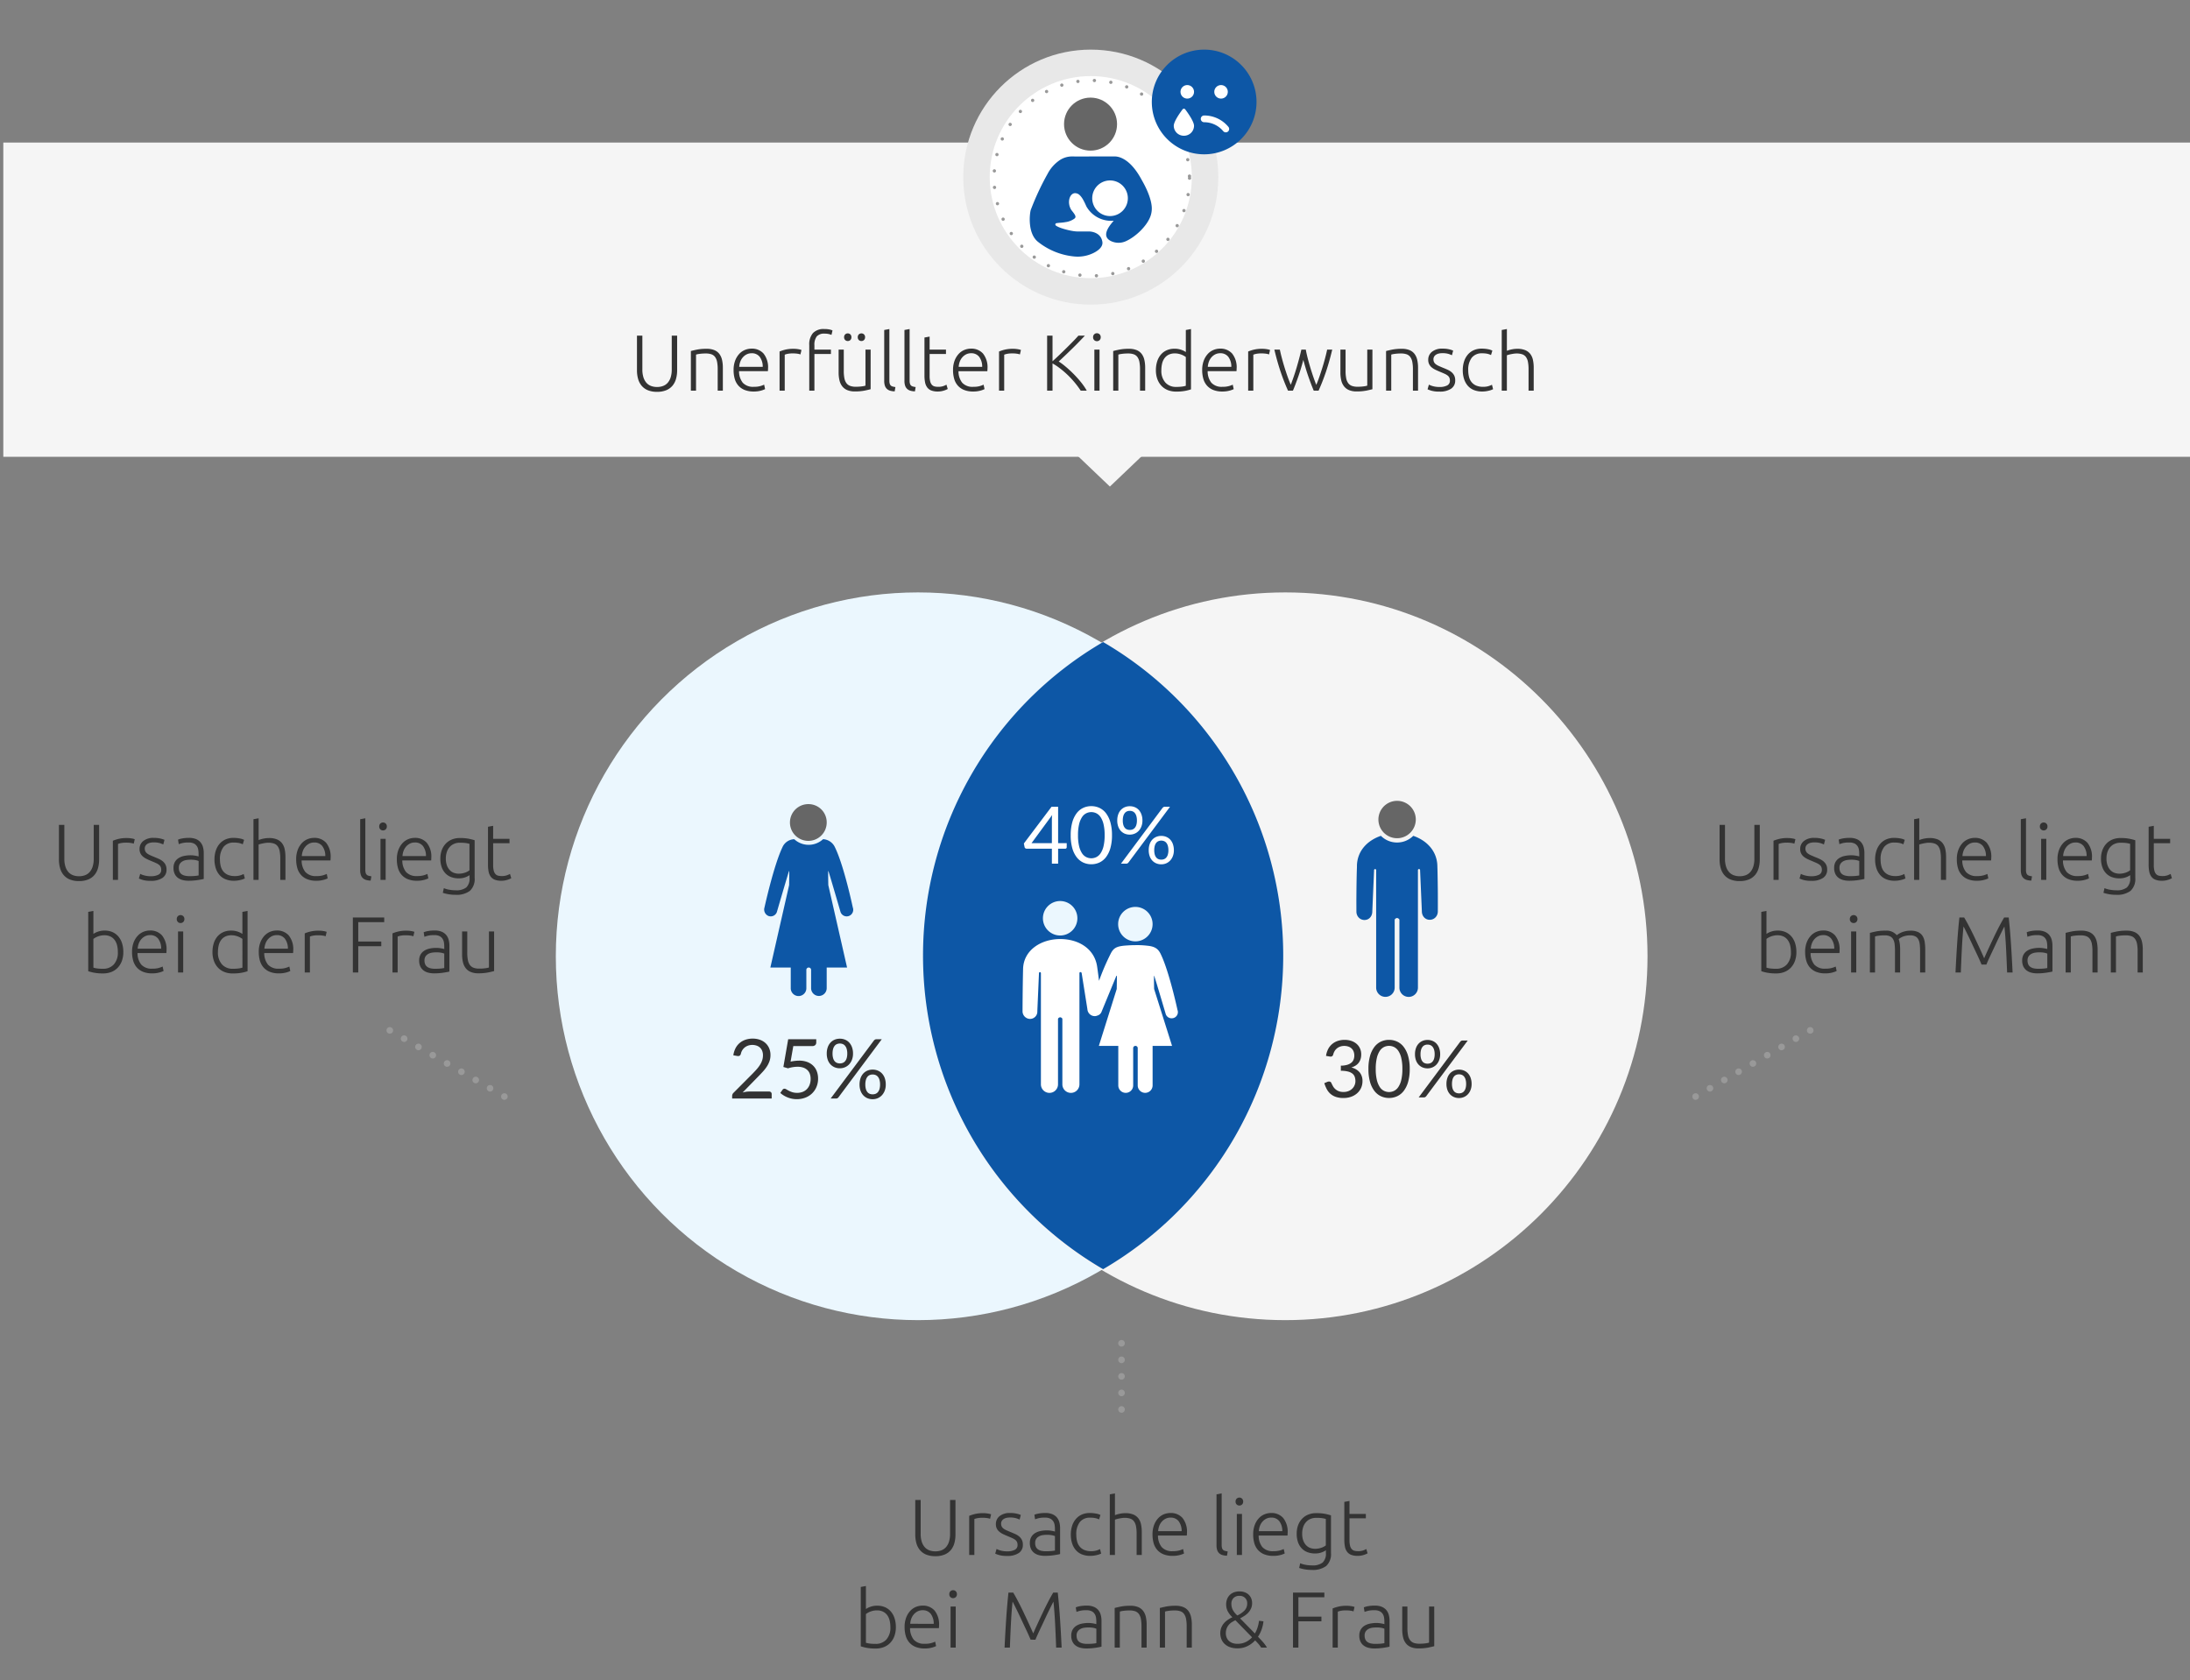 <svg xmlns="http://www.w3.org/2000/svg" xmlns:xlink="http://www.w3.org/1999/xlink" width="662" height="508" viewBox="0 0 662 508"><rect x="0" y="0" width="662" height="508" fill="#808080" stroke="none"/><defs><clipPath id="b"><rect width="662" height="508"/></clipPath></defs><g id="a" clip-path="url(#b)"><ellipse cx="109.5" cy="110" rx="109.5" ry="110" transform="translate(168.015 179.095)" fill="#ebf7fe"/><path d="M109.5,0C169.975,0,219,49.249,219,110S169.975,220,109.5,220,0,170.751,0,110,49.025,0,109.5,0Z" transform="translate(279.015 179.095)" fill="#f5f5f5" opacity="0.998"/><path d="M0,94.8A109.668,109.668,0,0,1,54.44,0a109.669,109.669,0,0,1,54.441,94.8,109.668,109.668,0,0,1-54.441,94.8A109.668,109.668,0,0,1,0,94.8Z" transform="translate(279.015 194.095)" fill="#0d57a6"/><path d="M10.836-6.2h2.6V-4.98a.478.478,0,0,1-.114.324.443.443,0,0,1-.354.132H10.836V0H8.952V-4.524H1.332a.646.646,0,0,1-.414-.138A.6.6,0,0,1,.7-5L.48-6.1,8.844-17.2h1.992ZM8.952-13.3q0-.312.018-.672a7.128,7.128,0,0,1,.078-.744L2.8-6.2H8.952Zm18.168,4.7a13.909,13.909,0,0,1-.486,3.906,8.159,8.159,0,0,1-1.326,2.73A5.328,5.328,0,0,1,23.322-.348,5.794,5.794,0,0,1,20.868.18a5.742,5.742,0,0,1-2.454-.528A5.356,5.356,0,0,1,16.44-1.956a8.079,8.079,0,0,1-1.32-2.73,14.073,14.073,0,0,1-.48-3.906,14.139,14.139,0,0,1,.48-3.912,8.145,8.145,0,0,1,1.32-2.742,5.334,5.334,0,0,1,1.974-1.614,5.742,5.742,0,0,1,2.454-.528,5.794,5.794,0,0,1,2.454.528,5.307,5.307,0,0,1,1.986,1.614A8.226,8.226,0,0,1,26.634-12.5,13.974,13.974,0,0,1,27.12-8.592Zm-2.22,0a14.055,14.055,0,0,0-.33-3.306,6.628,6.628,0,0,0-.888-2.154,3.352,3.352,0,0,0-1.29-1.17,3.46,3.46,0,0,0-1.524-.354,3.46,3.46,0,0,0-1.524.354,3.31,3.31,0,0,0-1.284,1.17,6.719,6.719,0,0,0-.882,2.154,14.055,14.055,0,0,0-.33,3.306,13.977,13.977,0,0,0,.33,3.3,6.72,6.72,0,0,0,.882,2.148,3.31,3.31,0,0,0,1.284,1.17,3.46,3.46,0,0,0,1.524.354,3.46,3.46,0,0,0,1.524-.354,3.352,3.352,0,0,0,1.29-1.17,6.628,6.628,0,0,0,.888-2.148A13.977,13.977,0,0,0,24.9-8.592Zm11.424-4.452a4.928,4.928,0,0,1-.312,1.806,4.053,4.053,0,0,1-.834,1.344,3.54,3.54,0,0,1-1.218.834,3.761,3.761,0,0,1-1.452.288A3.871,3.871,0,0,1,31-9.06,3.494,3.494,0,0,1,29.8-9.894a3.81,3.81,0,0,1-.8-1.344,5.3,5.3,0,0,1-.288-1.806,5.427,5.427,0,0,1,.288-1.836,3.864,3.864,0,0,1,.8-1.356A3.456,3.456,0,0,1,31-17.076a3.871,3.871,0,0,1,1.506-.288,3.929,3.929,0,0,1,1.506.288,3.372,3.372,0,0,1,1.212.84,3.988,3.988,0,0,1,.8,1.356A5.326,5.326,0,0,1,36.324-13.044Zm-1.668,0a4.664,4.664,0,0,0-.168-1.344,2.574,2.574,0,0,0-.462-.906,1.71,1.71,0,0,0-.684-.51,2.225,2.225,0,0,0-.834-.156,2.225,2.225,0,0,0-.834.156,1.666,1.666,0,0,0-.678.51,2.563,2.563,0,0,0-.45.906,4.826,4.826,0,0,0-.162,1.344,4.711,4.711,0,0,0,.162,1.326,2.438,2.438,0,0,0,.45.888,1.656,1.656,0,0,0,.678.492,2.3,2.3,0,0,0,.834.15,2.3,2.3,0,0,0,.834-.15,1.7,1.7,0,0,0,.684-.492,2.45,2.45,0,0,0,.462-.888A4.552,4.552,0,0,0,34.656-13.044Zm7.68-3.72a1.364,1.364,0,0,1,.33-.318.832.832,0,0,1,.462-.114h1.536L32.1-.348a.963.963,0,0,1-.288.252.785.785,0,0,1-.4.1H29.832ZM45.828-4.056a4.88,4.88,0,0,1-.312,1.8,4.066,4.066,0,0,1-.834,1.338,3.555,3.555,0,0,1-1.212.834A3.717,3.717,0,0,1,42.024.2a3.871,3.871,0,0,1-1.506-.288,3.494,3.494,0,0,1-1.206-.834,3.819,3.819,0,0,1-.8-1.338,5.245,5.245,0,0,1-.288-1.8A5.479,5.479,0,0,1,38.508-5.9a3.856,3.856,0,0,1,.8-1.362,3.456,3.456,0,0,1,1.206-.84,3.871,3.871,0,0,1,1.506-.288,3.884,3.884,0,0,1,1.5.288,3.443,3.443,0,0,1,1.212.84,3.856,3.856,0,0,1,.8,1.362A5.479,5.479,0,0,1,45.828-4.056Zm-1.656,0A4.727,4.727,0,0,0,44-5.406a2.506,2.506,0,0,0-.462-.906,1.732,1.732,0,0,0-.684-.5,2.225,2.225,0,0,0-.834-.156,2.225,2.225,0,0,0-.834.156,1.687,1.687,0,0,0-.678.5,2.5,2.5,0,0,0-.45.906,4.892,4.892,0,0,0-.162,1.35,4.646,4.646,0,0,0,.162,1.32,2.441,2.441,0,0,0,.45.882,1.656,1.656,0,0,0,.678.492,2.3,2.3,0,0,0,.834.15,2.3,2.3,0,0,0,.834-.15,1.7,1.7,0,0,0,.684-.492A2.453,2.453,0,0,0,44-2.736,4.49,4.49,0,0,0,44.172-4.056Z" transform="translate(309.015 261.095)" fill="#fff"/><path d="M7.44-17.388a6.266,6.266,0,0,1,2.016.312,4.7,4.7,0,0,1,1.59.888A4.023,4.023,0,0,1,12.084-14.8a4.318,4.318,0,0,1,.372,1.812,4.681,4.681,0,0,1-.21,1.458,3.543,3.543,0,0,1-.6,1.128,3.587,3.587,0,0,1-.942.822,5.252,5.252,0,0,1-1.236.54,4.666,4.666,0,0,1,2.526,1.488,4.021,4.021,0,0,1,.846,2.616A4.92,4.92,0,0,1,12.39-2.8a4.8,4.8,0,0,1-1.23,1.614A5.5,5.5,0,0,1,9.342-.162,6.851,6.851,0,0,1,7.116.192,7.08,7.08,0,0,1,4.776-.15a4.853,4.853,0,0,1-1.644-.942,5.015,5.015,0,0,1-1.1-1.422A10.65,10.65,0,0,1,1.3-4.3l.912-.384a1.271,1.271,0,0,1,.5-.108.871.871,0,0,1,.426.1.649.649,0,0,1,.282.318q.024.048.048.1t.048.114q.168.348.408.786a3.33,3.33,0,0,0,.648.822A3.505,3.505,0,0,0,5.586-1.9a3.776,3.776,0,0,0,1.506.264A3.939,3.939,0,0,0,8.67-1.926,3.439,3.439,0,0,0,9.8-2.688a3.193,3.193,0,0,0,.678-1.044,3.081,3.081,0,0,0,.228-1.14,4.123,4.123,0,0,0-.186-1.272,2.19,2.19,0,0,0-.672-1A3.46,3.46,0,0,0,8.5-7.8a8.371,8.371,0,0,0-2.2-.24V-9.588a6.937,6.937,0,0,0,1.866-.24,3.637,3.637,0,0,0,1.266-.624,2.313,2.313,0,0,0,.714-.948,3.253,3.253,0,0,0,.222-1.224,3.3,3.3,0,0,0-.234-1.3,2.49,2.49,0,0,0-.642-.912,2.687,2.687,0,0,0-.966-.54,3.907,3.907,0,0,0-1.206-.18,3.629,3.629,0,0,0-1.2.192,3.256,3.256,0,0,0-.978.534,3.1,3.1,0,0,0-.714.816A3.822,3.822,0,0,0,4-12.984a.956.956,0,0,1-.288.5.755.755,0,0,1-.492.156q-.06,0-.126-.006t-.15-.018L1.824-12.54a6.325,6.325,0,0,1,.648-2.082A4.963,4.963,0,0,1,3.69-16.14a5.2,5.2,0,0,1,1.692-.93A6.469,6.469,0,0,1,7.44-17.388Zm19.68,8.8a13.909,13.909,0,0,1-.486,3.906,8.159,8.159,0,0,1-1.326,2.73A5.328,5.328,0,0,1,23.322-.348,5.794,5.794,0,0,1,20.868.18a5.742,5.742,0,0,1-2.454-.528A5.356,5.356,0,0,1,16.44-1.956a8.079,8.079,0,0,1-1.32-2.73,14.073,14.073,0,0,1-.48-3.906,14.139,14.139,0,0,1,.48-3.912,8.145,8.145,0,0,1,1.32-2.742,5.334,5.334,0,0,1,1.974-1.614,5.742,5.742,0,0,1,2.454-.528,5.794,5.794,0,0,1,2.454.528,5.307,5.307,0,0,1,1.986,1.614A8.226,8.226,0,0,1,26.634-12.5,13.974,13.974,0,0,1,27.12-8.592Zm-2.22,0a14.055,14.055,0,0,0-.33-3.306,6.628,6.628,0,0,0-.888-2.154,3.352,3.352,0,0,0-1.29-1.17,3.46,3.46,0,0,0-1.524-.354,3.46,3.46,0,0,0-1.524.354,3.31,3.31,0,0,0-1.284,1.17,6.719,6.719,0,0,0-.882,2.154,14.055,14.055,0,0,0-.33,3.306,13.977,13.977,0,0,0,.33,3.3,6.72,6.72,0,0,0,.882,2.148,3.31,3.31,0,0,0,1.284,1.17,3.46,3.46,0,0,0,1.524.354,3.46,3.46,0,0,0,1.524-.354,3.352,3.352,0,0,0,1.29-1.17,6.628,6.628,0,0,0,.888-2.148A13.977,13.977,0,0,0,24.9-8.592Zm11.424-4.452a4.928,4.928,0,0,1-.312,1.806,4.053,4.053,0,0,1-.834,1.344,3.54,3.54,0,0,1-1.218.834,3.761,3.761,0,0,1-1.452.288A3.871,3.871,0,0,1,31-9.06,3.494,3.494,0,0,1,29.8-9.894a3.81,3.81,0,0,1-.8-1.344,5.3,5.3,0,0,1-.288-1.806,5.427,5.427,0,0,1,.288-1.836,3.864,3.864,0,0,1,.8-1.356A3.456,3.456,0,0,1,31-17.076a3.871,3.871,0,0,1,1.506-.288,3.929,3.929,0,0,1,1.506.288,3.372,3.372,0,0,1,1.212.84,3.988,3.988,0,0,1,.8,1.356A5.326,5.326,0,0,1,36.324-13.044Zm-1.668,0a4.664,4.664,0,0,0-.168-1.344,2.574,2.574,0,0,0-.462-.906,1.71,1.71,0,0,0-.684-.51,2.225,2.225,0,0,0-.834-.156,2.225,2.225,0,0,0-.834.156,1.666,1.666,0,0,0-.678.51,2.563,2.563,0,0,0-.45.906,4.826,4.826,0,0,0-.162,1.344,4.711,4.711,0,0,0,.162,1.326,2.438,2.438,0,0,0,.45.888,1.656,1.656,0,0,0,.678.492,2.3,2.3,0,0,0,.834.15,2.3,2.3,0,0,0,.834-.15,1.7,1.7,0,0,0,.684-.492,2.45,2.45,0,0,0,.462-.888A4.552,4.552,0,0,0,34.656-13.044Zm7.68-3.72a1.364,1.364,0,0,1,.33-.318.832.832,0,0,1,.462-.114h1.536L32.1-.348a.963.963,0,0,1-.288.252.785.785,0,0,1-.4.1H29.832ZM45.828-4.056a4.88,4.88,0,0,1-.312,1.8,4.066,4.066,0,0,1-.834,1.338,3.555,3.555,0,0,1-1.212.834A3.717,3.717,0,0,1,42.024.2a3.871,3.871,0,0,1-1.506-.288,3.494,3.494,0,0,1-1.206-.834,3.819,3.819,0,0,1-.8-1.338,5.245,5.245,0,0,1-.288-1.8A5.479,5.479,0,0,1,38.508-5.9a3.856,3.856,0,0,1,.8-1.362,3.456,3.456,0,0,1,1.206-.84,3.871,3.871,0,0,1,1.506-.288,3.884,3.884,0,0,1,1.5.288,3.443,3.443,0,0,1,1.212.84,3.856,3.856,0,0,1,.8,1.362A5.479,5.479,0,0,1,45.828-4.056Zm-1.656,0A4.727,4.727,0,0,0,44-5.406a2.506,2.506,0,0,0-.462-.906,1.732,1.732,0,0,0-.684-.5,2.225,2.225,0,0,0-.834-.156,2.225,2.225,0,0,0-.834.156,1.687,1.687,0,0,0-.678.5,2.5,2.5,0,0,0-.45.906,4.892,4.892,0,0,0-.162,1.35,4.646,4.646,0,0,0,.162,1.32,2.441,2.441,0,0,0,.45.882,1.656,1.656,0,0,0,.678.492,2.3,2.3,0,0,0,.834.15,2.3,2.3,0,0,0,.834-.15,1.7,1.7,0,0,0,.684-.492A2.453,2.453,0,0,0,44-2.736,4.49,4.49,0,0,0,44.172-4.056Z" transform="translate(399.015 331.751)" fill="#333"/><g transform="translate(-55.985 35.738)"><path d="M5.639.011a5.651,5.651,0,0,0-2.2,10.855A5.638,5.638,0,0,0,9.63,9.648,5.639,5.639,0,0,0,5.639.011Z" transform="translate(472.664 206.357)" fill="#666"/><path d="M24.472,9.017a9.234,9.234,0,0,0-.637-3.1,9.072,9.072,0,0,0-1.551-2.558A10.54,10.54,0,0,0,20.006,1.38,12.809,12.809,0,0,0,17.188.021a7.007,7.007,0,0,1-1.025.842,6.941,6.941,0,0,1-1.174.637,6.881,6.881,0,0,1-1.3.4,6.936,6.936,0,0,1-1.39.142,6.925,6.925,0,0,1-1.393-.139,6.868,6.868,0,0,1-1.3-.4A6.931,6.931,0,0,1,8.434.866,7,7,0,0,1,7.407.021,12.811,12.811,0,0,0,4.589,1.374,10.393,10.393,0,0,0,2.314,3.347,8.912,8.912,0,0,0,.775,5.911,9.2,9.2,0,0,0,.164,9.038q0,.063,0,.126t0,.127q0,.064,0,.127l0,.127C.1,11.09.069,12.7.046,14.242S.011,17.265,0,18.551,0,20.929,0,21.7s.005,1.221.005,1.221a2.709,2.709,0,0,0,.184.989,2.508,2.508,0,0,0,.509.808,2.365,2.365,0,0,0,.772.545,2.413,2.413,0,0,0,.971.2,2.337,2.337,0,0,0,.883-.168,2.226,2.226,0,0,0,.71-.462,2.421,2.421,0,0,0,.5-.694,2.743,2.743,0,0,0,.249-.864q0-.034.009-.068t.007-.069q0-.034.005-.069t0-.07c0-.007,0-.013,0-.019s0-.013,0-.019,0-.013,0-.019,0-.013,0-.019l.539-12.44h0l0-.067a.405.405,0,0,1,.027-.152.31.31,0,0,1,.072-.108.3.3,0,0,1,.1-.065.324.324,0,0,1,.117-.022.32.32,0,0,1,.116.021.3.3,0,0,1,.1.065.31.31,0,0,1,.072.108.405.405,0,0,1,.027.152V45.895a2.8,2.8,0,0,0,2.8,2.807h0a2.794,2.794,0,0,0,2.8-2.8V25.43a.374.374,0,0,1,.078-.218.765.765,0,0,1,.189-.178,1.073,1.073,0,0,1,.234-.12.526.526,0,0,1,.422,0,1.092,1.092,0,0,1,.235.12.773.773,0,0,1,.191.178.371.371,0,0,1,.079.218V45.907a2.8,2.8,0,0,0,2.8,2.808h0a2.8,2.8,0,0,0,2.8-2.8V10.407a.4.4,0,0,1,.028-.152.307.307,0,0,1,.178-.173.342.342,0,0,1,.12-.022.338.338,0,0,1,.119.022.306.306,0,0,1,.178.173.4.4,0,0,1,.028.152l.54,12.45a2.837,2.837,0,0,0,.175.992,2.49,2.49,0,0,0,.49.809,2.264,2.264,0,0,0,.752.545,2.35,2.35,0,0,0,.962.2,2.422,2.422,0,0,0,.974-.2,2.371,2.371,0,0,0,.775-.545,2.51,2.51,0,0,0,.511-.809,2.709,2.709,0,0,0,.185-.991s0-.472.005-1.279,0-1.948,0-3.285-.02-2.871-.045-4.463S24.527,10.588,24.472,9.017Z" transform="translate(466 216.924)" fill="#0d57a6"/></g><path d="M7.513-18.112a6.528,6.528,0,0,1,2.125.337,4.9,4.9,0,0,1,1.706.981,4.581,4.581,0,0,1,1.131,1.569,5.105,5.105,0,0,1,.412,2.1,5.522,5.522,0,0,1-.3,1.85,7.546,7.546,0,0,1-.812,1.631,11.981,11.981,0,0,1-1.181,1.512Q9.925-7.4,9.175-6.638L4.463-1.812a9.318,9.318,0,0,1,1.012-.219,6.308,6.308,0,0,1,.988-.081h6a.777.777,0,0,1,.575.212.744.744,0,0,1,.212.55V0H1.3V-.762a1.384,1.384,0,0,1,.094-.488A1.3,1.3,0,0,1,1.7-1.712L7.438-7.475q.712-.725,1.3-1.394a10.159,10.159,0,0,0,1.006-1.344,6.261,6.261,0,0,0,.644-1.369,4.773,4.773,0,0,0,.225-1.481,3.538,3.538,0,0,0-.25-1.381,2.672,2.672,0,0,0-.687-.981,2.892,2.892,0,0,0-1.025-.581A4.007,4.007,0,0,0,7.388-16.2a3.781,3.781,0,0,0-1.25.2,3.391,3.391,0,0,0-1.019.556,3.378,3.378,0,0,0-.75.844,3.29,3.29,0,0,0-.431,1.075,1,1,0,0,1-.3.525.807.807,0,0,1-.525.163q-.063,0-.131-.006t-.156-.019l-1.163-.2a6.589,6.589,0,0,1,.675-2.169,5.17,5.17,0,0,1,1.269-1.581,5.414,5.414,0,0,1,1.763-.969A6.739,6.739,0,0,1,7.513-18.112Zm19.212,1.175a1.07,1.07,0,0,1-.3.781,1.381,1.381,0,0,1-1.012.306H19.788l-.825,4.7a12.41,12.41,0,0,1,2.587-.3,6.828,6.828,0,0,1,2.469.412A5.087,5.087,0,0,1,25.813-9.9a4.731,4.731,0,0,1,1.094,1.712,6.1,6.1,0,0,1,.369,2.15,6.394,6.394,0,0,1-.5,2.575,5.905,5.905,0,0,1-1.369,1.969A5.991,5.991,0,0,1,23.362-.237,7.215,7.215,0,0,1,20.825.2,7.161,7.161,0,0,1,19.313.044a7.632,7.632,0,0,1-1.35-.419,8.025,8.025,0,0,1-1.163-.6,6.721,6.721,0,0,1-.95-.713l.675-.95a.7.7,0,0,1,.6-.325,1.115,1.115,0,0,1,.556.194q.319.194.769.431a6.528,6.528,0,0,0,1.056.431,4.767,4.767,0,0,0,1.444.194,4.51,4.51,0,0,0,1.688-.3,3.59,3.59,0,0,0,1.281-.856A3.829,3.829,0,0,0,24.737-4.2a4.967,4.967,0,0,0,.288-1.738,4.43,4.43,0,0,0-.244-1.513,2.97,2.97,0,0,0-.737-1.15,3.383,3.383,0,0,0-1.231-.737A5.143,5.143,0,0,0,21.087-9.6a9.131,9.131,0,0,0-1.4.113,9.776,9.776,0,0,0-1.5.363l-1.4-.413,1.45-8.375h8.487Zm11.113,3.35a5.133,5.133,0,0,1-.325,1.881,4.222,4.222,0,0,1-.869,1.4,3.688,3.688,0,0,1-1.269.869,3.918,3.918,0,0,1-1.513.3,4.032,4.032,0,0,1-1.569-.3,3.639,3.639,0,0,1-1.256-.869,3.969,3.969,0,0,1-.837-1.4,5.518,5.518,0,0,1-.3-1.881,5.653,5.653,0,0,1,.3-1.912,4.025,4.025,0,0,1,.837-1.413,3.6,3.6,0,0,1,1.256-.875,4.032,4.032,0,0,1,1.569-.3,4.093,4.093,0,0,1,1.569.3,3.513,3.513,0,0,1,1.262.875,4.154,4.154,0,0,1,.838,1.413A5.548,5.548,0,0,1,37.838-13.588Zm-1.738,0a4.858,4.858,0,0,0-.175-1.4,2.682,2.682,0,0,0-.481-.944,1.781,1.781,0,0,0-.712-.531,2.317,2.317,0,0,0-.869-.163,2.317,2.317,0,0,0-.869.163,1.735,1.735,0,0,0-.706.531,2.669,2.669,0,0,0-.469.944,5.027,5.027,0,0,0-.169,1.4,4.907,4.907,0,0,0,.169,1.381,2.54,2.54,0,0,0,.469.925,1.725,1.725,0,0,0,.706.512,2.4,2.4,0,0,0,.869.156,2.4,2.4,0,0,0,.869-.156,1.772,1.772,0,0,0,.712-.512,2.552,2.552,0,0,0,.481-.925A4.742,4.742,0,0,0,36.1-13.588Zm8-3.875a1.421,1.421,0,0,1,.344-.331.866.866,0,0,1,.481-.119h1.6L33.438-.362a1,1,0,0,1-.3.262.817.817,0,0,1-.413.1h-1.65ZM47.737-4.225a5.084,5.084,0,0,1-.325,1.875,4.235,4.235,0,0,1-.869,1.394,3.7,3.7,0,0,1-1.262.869,3.872,3.872,0,0,1-1.506.3,4.032,4.032,0,0,1-1.569-.3A3.639,3.639,0,0,1,40.95-.956a3.978,3.978,0,0,1-.838-1.394,5.464,5.464,0,0,1-.3-1.875,5.707,5.707,0,0,1,.3-1.919,4.016,4.016,0,0,1,.838-1.419,3.6,3.6,0,0,1,1.256-.875,4.032,4.032,0,0,1,1.569-.3,4.046,4.046,0,0,1,1.563.3,3.586,3.586,0,0,1,1.262.875,4.016,4.016,0,0,1,.838,1.419A5.707,5.707,0,0,1,47.737-4.225Zm-1.725,0a4.924,4.924,0,0,0-.175-1.406,2.611,2.611,0,0,0-.481-.944,1.8,1.8,0,0,0-.713-.525,2.317,2.317,0,0,0-.869-.162,2.317,2.317,0,0,0-.869.162,1.757,1.757,0,0,0-.706.525,2.6,2.6,0,0,0-.469.944,5.1,5.1,0,0,0-.169,1.406,4.84,4.84,0,0,0,.169,1.375,2.543,2.543,0,0,0,.469.919,1.725,1.725,0,0,0,.706.512,2.4,2.4,0,0,0,.869.156,2.4,2.4,0,0,0,.869-.156,1.772,1.772,0,0,0,.713-.512,2.555,2.555,0,0,0,.481-.919A4.677,4.677,0,0,0,46.012-4.225Z" transform="translate(220.015 332.095)" fill="#333"/><g transform="translate(-543.248 -182.368)"><path d="M475.531,265.178a5.557,5.557,0,1,0,5.459,5.555A5.506,5.506,0,0,0,475.531,265.178Z" transform="translate(312.159 160.285)" fill="#666"/><path d="M491.75,292.472s-2.639-12.542-5.376-18.145a4.18,4.18,0,0,0-3.609-2.49,6.429,6.429,0,0,1-8.708.01,4.029,4.029,0,0,0-3.6,2.481c-2.642,5.549-5.4,18.148-5.4,18.148a2.1,2.1,0,0,0,1.209,2.576,1.967,1.967,0,0,0,2.534-1.2s2.826-9.728,3.6-12.156c.067-.21.078-.22.122-.217s.03.053.028.217c0,.538,0,1.294-.048,4.014l0,.011-5.671,24.912h6.164v6.2a2.358,2.358,0,1,0,4.714,0V311.3a.72.72,0,0,1,1.436,0v5.523a2.358,2.358,0,1,0,4.715,0v-6.19l6.159,0-5.671-24.912,0-.011c-.053-2.719-.049-3.476-.049-4.014,0-.166,0-.215.03-.216s.053,0,.12.216c.77,2.428,3.594,12.157,3.594,12.157a1.969,1.969,0,0,0,2.536,1.2A2,2,0,0,0,491.75,292.472Z" transform="translate(309.284 164.228)" fill="#0d57a6"/></g><g transform="translate(-18.872 -124.606)"><g transform="translate(327.966 397)"><path d="M549.275,198.472v-.007c-.054-2.55-.047-3.258-.047-3.763,0-.156,0-.2.026-.2h.011c.033,0,.047.018.105.2.737,2.274,3.429,11.394,3.429,11.394a1.863,1.863,0,0,0,1.769,1.235,2.045,2.045,0,0,0,.65-.105,1.862,1.862,0,0,0,1.119-2.423s-2.517-11.754-5.125-17.01c-.737-1.478-1.747-2.2-4.039-2.408a25.884,25.884,0,0,0-3.549-.167c-1.642,0-3.483.167-3.483.167-2.332.254-3.178.785-4,2.423a70.644,70.644,0,0,0-3.516,8.2c-.174-1.388-.363-2.83-.563-4.224-.766-5.474-5.612-8.412-11.183-8.412-5.681,0-11.075,3.284-11.217,9.052-.142,5.877-.16,12.749-.16,12.749a2.3,2.3,0,0,0,2.3,2.346,2.2,2.2,0,0,0,2.168-2.346l.5-11.478a.293.293,0,1,1,.585,0V227.3a2.579,2.579,0,0,0,2.583,2.583h0a2.583,2.583,0,0,0,2.583-2.583V207.546c0-.287.443-.519.658-.519s.661.233.661.519V227.3a2.583,2.583,0,0,0,2.583,2.583h0A2.581,2.581,0,0,0,526.7,227.3V193.7a.309.309,0,0,1,.312-.334.384.384,0,0,1,.359.305l1.736,10.9a2.233,2.233,0,0,0,2.183,2.107c.087,0,.171,0,.254-.011a2.548,2.548,0,0,0,.614-.167,1.909,1.909,0,0,0,1.162-.984s4.508-10.94,4.54-11a.092.092,0,0,1,.08-.04.068.068,0,0,1,.054.022c.022.033.029.047.029.2,0,.5,0,1.21-.051,3.759v.014l-5.4,17.2h5.873v11.954a2.248,2.248,0,1,0,4.5,0V216.3a.689.689,0,0,1,1.373,0v11.322a2.248,2.248,0,1,0,4.5,0v-11.95l5.877,0Z" transform="translate(-509.498 -171.884)" fill="#fff"/><path d="M516.4,180.21a5.209,5.209,0,1,0,5.209,5.209,5.211,5.211,0,0,0-5.209-5.209" transform="translate(-505.028 -180.21)" fill="#ebf7fe"/><path d="M522.665,180.7a5.207,5.207,0,1,0,5.2,5.209,5.206,5.206,0,0,0-5.2-5.209" transform="translate(-488.55 -178.923)" fill="#ebf7fe"/></g></g><path d="M0,0V42" transform="translate(547.201 311.5) rotate(60)" fill="none" stroke="#999" stroke-linecap="round" stroke-width="2" stroke-dasharray="0 5"/><path d="M0,42V0" transform="translate(154.201 332.5) rotate(120)" fill="none" stroke="#999" stroke-linecap="round" stroke-width="2" stroke-dasharray="0 5"/><path d="M0,0V21.417" transform="translate(339.015 406.095)" fill="none" stroke="#999" stroke-linecap="round" stroke-width="2" stroke-dasharray="0 5"/><g transform="translate(-48 -10)"><path d="M32.5,0,65,31H0Z" transform="translate(416 157.095) rotate(180)" fill="#f5f5f5"/><rect width="661" height="95" transform="translate(49 53.095)" fill="#f5f5f5"/><path d="M0,98" transform="translate(310.932 28.921)" fill="#ea7f01" stroke="#0d57a6" stroke-width="3"/><g transform="translate(8.417 -46.262)"><g transform="translate(330.759 71.262)"><g transform="translate(0)" fill="#fff"><path d="M 38.548 73.095 C 33.882 73.095 29.358 72.183 25.101 70.382 C 20.988 68.642 17.293 66.151 14.119 62.977 C 10.945 59.803 8.453 56.107 6.713 51.994 C 4.913 47.737 4 43.213 4 38.548 C 4 33.882 4.913 29.358 6.713 25.101 C 8.453 20.988 10.945 17.293 14.119 14.119 C 17.293 10.945 20.988 8.453 25.101 6.713 C 29.358 4.913 33.882 4 38.548 4 C 43.213 4 47.737 4.913 51.994 6.713 C 56.107 8.453 59.803 10.945 62.977 14.119 C 66.151 17.293 68.642 20.988 70.382 25.101 C 72.183 29.358 73.095 33.882 73.095 38.548 C 73.095 43.213 72.183 47.737 70.382 51.994 C 68.642 56.107 66.151 59.803 62.977 62.977 C 59.803 66.151 56.107 68.642 51.994 70.382 C 47.737 72.183 43.213 73.095 38.548 73.095 Z" stroke="none"/><path d="M 38.548 8 C 21.704 8 8 21.704 8 38.548 C 8 55.392 21.704 69.095 38.548 69.095 C 55.392 69.095 69.095 55.392 69.095 38.548 C 69.095 21.704 55.392 8 38.548 8 M 38.548 -7.62939453125e-06 C 59.837 -7.62939453125e-06 77.095 17.258 77.095 38.548 C 77.095 59.837 59.837 77.095 38.548 77.095 C 17.258 77.095 0 59.837 0 38.548 C 0 17.258 17.258 -7.62939453125e-06 38.548 -7.62939453125e-06 Z" stroke="none" fill="#e8e8e8"/></g><ellipse cx="29.54" cy="29.54" rx="29.54" ry="29.54" transform="translate(9.316 9.316)" fill="none" stroke="#999" stroke-linecap="round" stroke-linejoin="round" stroke-width="1" stroke-dasharray="0 5"/></g><g transform="translate(387.754 71.262)"><circle cx="14.489" cy="14.489" r="14.489" transform="translate(1.307 1.199)" fill="#fff"/><path d="M15.826,8A15.826,15.826,0,1,0,31.653,23.826,15.824,15.824,0,0,0,15.826,8Zm5.105,10.721a2.042,2.042,0,1,1-2.042,2.042A2.04,2.04,0,0,1,20.932,18.721ZM9.7,34.037a3.03,3.03,0,0,1-3.063-3c0-1.276,1.819-3.855,2.655-4.965a.508.508,0,0,1,.817,0c.836,1.11,2.655,3.689,2.655,4.965A3.03,3.03,0,0,1,9.7,34.037Zm1.021-11.232a2.042,2.042,0,1,1,2.042-2.042A2.04,2.04,0,0,1,10.721,22.805Zm10.862,9.84a7.487,7.487,0,0,0-5.756-2.693,1.021,1.021,0,0,1,0-2.042,9.494,9.494,0,0,1,7.32,3.433A1.017,1.017,0,0,1,21.583,32.646Z" transform="translate(0 -8)" fill="#0d57a6"/></g><g transform="translate(350.859 85.773)"><ellipse cx="8.013" cy="8.013" rx="8.013" ry="8.013" transform="translate(10.365 0)" fill="#666"/><path d="M64.419,290.629c-.174-3-2.133-6.674-2.848-7.911-.542-.939-2.818-5.633-6.594-7.1a5.22,5.22,0,0,0-1.905-.353H45.91c-.358.044-3.655.026-5.551.011a6.689,6.689,0,0,0-3.766,1.123,11.381,11.381,0,0,0-3.693,4.186,81.038,81.038,0,0,0-5.07,10.894c-.311,1.089-1.021,6.906,2.108,9.535a20.7,20.7,0,0,0,10.95,4.49,10.82,10.82,0,0,0,5.936-1.054c1.565-.782,2.893-1.933,2.665-3.363-.5-3.131-3.944-3.131-3.944-3.131H41.928a9.525,9.525,0,0,1-1.335-.132c-1.344-.208-4.21-.911-5.182-1.675a.4.4,0,0,1,.183-.7c.877-.15,1.6-.111,2.689-.312a5.88,5.88,0,0,0,2.754-1.065c.7-.537.175-1.209-.855-2.513a2.84,2.84,0,0,1-.376-.656,4.291,4.291,0,0,1-.36-1.216c-.237-1.662.484-3.14,1.613-3.3a1.97,1.97,0,0,1,1.273.334c.919.689,1.54,1.885,2.338,3.691a8.631,8.631,0,0,0,8.174,4.3.032.032,0,0,1,.029.053c-1.733,1.954-3.733,4.824-.588,6.185a5.334,5.334,0,0,0,4.232-.022c2.99-1.3,6.568-4.705,7.571-7.755A6.925,6.925,0,0,0,64.419,290.629Zm-13.111,2.645a5.384,5.384,0,1,1,5.858-5.86A5.388,5.388,0,0,1,51.308,293.274Z" transform="translate(-27.535 -257.49)" fill="#0d57a6"/></g></g><path d="M-129.384.36a7.082,7.082,0,0,1-2.82-.5,4.859,4.859,0,0,1-1.884-1.392,5.585,5.585,0,0,1-1.044-2.076,9.683,9.683,0,0,1-.324-2.556V-16.632h1.632V-6.384A7.674,7.674,0,0,0-133.5-4.02a4.563,4.563,0,0,0,.9,1.644,3.514,3.514,0,0,0,1.392.96,5.073,5.073,0,0,0,1.824.312,5.073,5.073,0,0,0,1.824-.312,3.514,3.514,0,0,0,1.392-.96,4.563,4.563,0,0,0,.9-1.644,7.674,7.674,0,0,0,.324-2.364V-16.632h1.632V-6.168a9.683,9.683,0,0,1-.324,2.556,5.585,5.585,0,0,1-1.044,2.076,4.859,4.859,0,0,1-1.884,1.392A7.082,7.082,0,0,1-129.384.36Zm10.224-12.336q.7-.192,1.872-.432a14.678,14.678,0,0,1,2.88-.24,6,6,0,0,1,2.364.408,3.631,3.631,0,0,1,1.512,1.164,4.749,4.749,0,0,1,.8,1.812,10.513,10.513,0,0,1,.24,2.328V0h-1.56V-6.432a11.75,11.75,0,0,0-.18-2.232,3.722,3.722,0,0,0-.6-1.488,2.332,2.332,0,0,0-1.1-.828,5.014,5.014,0,0,0-1.716-.252,13.126,13.126,0,0,0-1.908.12,5.846,5.846,0,0,0-1.044.216V0h-1.56Zm12.912,5.76a7.877,7.877,0,0,1,.468-2.844,6.264,6.264,0,0,1,1.224-2.028,4.818,4.818,0,0,1,1.728-1.212,5.264,5.264,0,0,1,2-.4,4.679,4.679,0,0,1,3.636,1.488,6.636,6.636,0,0,1,1.356,4.584q0,.192-.012.384t-.036.36h-8.712a5.487,5.487,0,0,0,1.128,3.5,4.21,4.21,0,0,0,3.36,1.224,6.79,6.79,0,0,0,2.016-.24,8.414,8.414,0,0,0,1.08-.408l.288,1.344A6.484,6.484,0,0,1-97.98,0a7.951,7.951,0,0,1-2.172.264,7.231,7.231,0,0,1-2.784-.48,4.983,4.983,0,0,1-1.9-1.344,5.313,5.313,0,0,1-1.08-2.052A9.545,9.545,0,0,1-106.248-6.216ZM-97.44-7.2a4.928,4.928,0,0,0-.912-3.024A2.955,2.955,0,0,0-100.8-11.3a3.26,3.26,0,0,0-1.5.336,3.81,3.81,0,0,0-1.152.9,4.181,4.181,0,0,0-.768,1.308,5.365,5.365,0,0,0-.324,1.56Zm9.312-5.448a8.4,8.4,0,0,1,1.452.12,4.452,4.452,0,0,1,.948.24l-.312,1.344a3.471,3.471,0,0,0-.78-.2,8.9,8.9,0,0,0-1.548-.108,7.33,7.33,0,0,0-1.62.144,4.466,4.466,0,0,0-.8.24V0h-1.56V-11.832a11.505,11.505,0,0,1,1.656-.54A10.293,10.293,0,0,1-88.128-12.648Zm9.312-5.976a7.1,7.1,0,0,1,1.644.156,3.379,3.379,0,0,1,.828.276l-.312,1.344a4.982,4.982,0,0,0-.78-.252,5.4,5.4,0,0,0-1.308-.132,2.938,2.938,0,0,0-2.364.84,4.142,4.142,0,0,0-.708,2.688v1.3h4.992v1.32h-4.992V0h-1.56V-13.752A5.253,5.253,0,0,1-82.26-17.4,4.44,4.44,0,0,1-78.816-18.624ZM-64.824-.432Q-65.52-.24-66.7,0a14.678,14.678,0,0,1-2.88.24A5.835,5.835,0,0,1-71.9-.168,3.781,3.781,0,0,1-73.416-1.32a4.668,4.668,0,0,1-.828-1.8A10.032,10.032,0,0,1-74.5-5.448v-6.96h1.56v6.456a11.035,11.035,0,0,0,.192,2.232,3.628,3.628,0,0,0,.624,1.476A2.436,2.436,0,0,0-71-1.428a4.849,4.849,0,0,0,1.668.252,13.381,13.381,0,0,0,1.92-.12,5.164,5.164,0,0,0,1.032-.216v-10.9h1.56Zm-5.808-15.72a1.135,1.135,0,0,1-.312.84,1.073,1.073,0,0,1-.792.312,1.073,1.073,0,0,1-.792-.312,1.135,1.135,0,0,1-.312-.84,1.135,1.135,0,0,1,.312-.84,1.073,1.073,0,0,1,.792-.312,1.073,1.073,0,0,1,.792.312A1.135,1.135,0,0,1-70.632-16.152Zm4.128,0a1.135,1.135,0,0,1-.312.84,1.073,1.073,0,0,1-.792.312,1.073,1.073,0,0,1-.792-.312,1.135,1.135,0,0,1-.312-.84,1.135,1.135,0,0,1,.312-.84,1.073,1.073,0,0,1,.792-.312,1.073,1.073,0,0,1,.792.312A1.135,1.135,0,0,1-66.5-16.152ZM-57.552.216a5.285,5.285,0,0,1-1.38-.2,2.465,2.465,0,0,1-.984-.552,2.343,2.343,0,0,1-.6-.96,4.559,4.559,0,0,1-.2-1.476v-15.36l1.56-.288v15.6a3.21,3.21,0,0,0,.108.924,1.251,1.251,0,0,0,.324.552,1.313,1.313,0,0,0,.564.3,7.139,7.139,0,0,0,.828.168Zm6.12,0a5.285,5.285,0,0,1-1.38-.2A2.465,2.465,0,0,1-53.8-.54a2.343,2.343,0,0,1-.6-.96,4.559,4.559,0,0,1-.2-1.476v-15.36l1.56-.288v15.6a3.21,3.21,0,0,0,.108.924,1.251,1.251,0,0,0,.324.552,1.313,1.313,0,0,0,.564.3,7.139,7.139,0,0,0,.828.168Zm4.44-12.624h4.944v1.32h-4.944v6.6a6.7,6.7,0,0,0,.18,1.716,2.4,2.4,0,0,0,.516,1.02,1.636,1.636,0,0,0,.816.48,4.352,4.352,0,0,0,1.056.12A4.549,4.549,0,0,0-42.84-1.38,6.9,6.9,0,0,0-41.9-1.8l.384,1.3A5.643,5.643,0,0,1-42.7-.012,5.812,5.812,0,0,1-44.52.264a5.415,5.415,0,0,1-1.932-.3A2.793,2.793,0,0,1-47.7-.948a3.74,3.74,0,0,1-.66-1.524,10.61,10.61,0,0,1-.192-2.16V-16.056l1.56-.288Zm7.08,6.192a7.877,7.877,0,0,1,.468-2.844,6.264,6.264,0,0,1,1.224-2.028A4.818,4.818,0,0,1-36.492-12.3a5.264,5.264,0,0,1,2-.4,4.679,4.679,0,0,1,3.636,1.488A6.636,6.636,0,0,1-29.5-6.624q0,.192-.012.384t-.036.36h-8.712a5.487,5.487,0,0,0,1.128,3.5,4.21,4.21,0,0,0,3.36,1.224,6.789,6.789,0,0,0,2.016-.24,8.414,8.414,0,0,0,1.08-.408l.288,1.344A6.484,6.484,0,0,1-31.644,0a7.951,7.951,0,0,1-2.172.264A7.231,7.231,0,0,1-36.6-.216,4.983,4.983,0,0,1-38.5-1.56a5.313,5.313,0,0,1-1.08-2.052A9.545,9.545,0,0,1-39.912-6.216ZM-31.1-7.2a4.928,4.928,0,0,0-.912-3.024,2.955,2.955,0,0,0-2.448-1.08,3.26,3.26,0,0,0-1.5.336,3.81,3.81,0,0,0-1.152.9,4.181,4.181,0,0,0-.768,1.308,5.365,5.365,0,0,0-.324,1.56Zm9.312-5.448a8.4,8.4,0,0,1,1.452.12,4.452,4.452,0,0,1,.948.24l-.312,1.344a3.471,3.471,0,0,0-.78-.2,8.9,8.9,0,0,0-1.548-.108,7.33,7.33,0,0,0-1.62.144,4.466,4.466,0,0,0-.8.24V0h-1.56V-11.832a11.505,11.505,0,0,1,1.656-.54A10.293,10.293,0,0,1-21.792-12.648ZM-1.32,0A26.637,26.637,0,0,0-3.156-2.472,28.021,28.021,0,0,0-5.3-4.776,27,27,0,0,0-7.6-6.744,18.713,18.713,0,0,0-9.84-8.232V0h-1.632V-16.632H-9.84V-8.88q.912-.816,2.028-1.884T-5.6-12.912q1.092-1.08,2.052-2.064t1.536-1.656H-.048q-.7.744-1.68,1.764t-2.088,2.1q-1.1,1.08-2.2,2.124T-7.968-8.808a16.335,16.335,0,0,1,1.5,1.068q.8.636,1.632,1.392T-3.2-4.764q.8.828,1.512,1.668T-.42-1.464A13.778,13.778,0,0,1,.5,0ZM4.368,0H2.808V-12.408h1.56Zm.36-16.152a1.16,1.16,0,0,1-.336.876,1.132,1.132,0,0,1-.816.324,1.132,1.132,0,0,1-.816-.324,1.16,1.16,0,0,1-.336-.876,1.16,1.16,0,0,1,.336-.876,1.132,1.132,0,0,1,.816-.324,1.132,1.132,0,0,1,.816.324A1.16,1.16,0,0,1,4.728-16.152ZM8.5-11.976q.7-.192,1.872-.432a14.678,14.678,0,0,1,2.88-.24,6,6,0,0,1,2.364.408,3.631,3.631,0,0,1,1.512,1.164,4.749,4.749,0,0,1,.8,1.812,10.513,10.513,0,0,1,.24,2.328V0h-1.56V-6.432a11.75,11.75,0,0,0-.18-2.232,3.722,3.722,0,0,0-.6-1.488,2.332,2.332,0,0,0-1.1-.828,5.014,5.014,0,0,0-1.716-.252,13.126,13.126,0,0,0-1.908.12,5.846,5.846,0,0,0-1.044.216V0H8.5ZM32.016-.384A14.031,14.031,0,0,1,30.24.072,14.333,14.333,0,0,1,27.5.288,6.666,6.666,0,0,1,25.02-.156,5.37,5.37,0,0,1,23.1-1.44a5.836,5.836,0,0,1-1.248-2.04,7.776,7.776,0,0,1-.444-2.712,8.679,8.679,0,0,1,.372-2.6,5.934,5.934,0,0,1,1.092-2.052,4.963,4.963,0,0,1,1.764-1.344,5.657,5.657,0,0,1,2.388-.48,5.88,5.88,0,0,1,2.124.348,5.552,5.552,0,0,1,1.308.66v-6.672l1.56-.288Zm-1.56-9.768a5.245,5.245,0,0,0-.54-.36,5.142,5.142,0,0,0-.756-.36,6.116,6.116,0,0,0-.936-.276,5.028,5.028,0,0,0-1.056-.108,4.135,4.135,0,0,0-1.932.408,3.482,3.482,0,0,0-1.26,1.092,4.584,4.584,0,0,0-.7,1.608,8.571,8.571,0,0,0-.216,1.956,5.3,5.3,0,0,0,1.224,3.756,4.228,4.228,0,0,0,3.24,1.308,12.834,12.834,0,0,0,1.86-.108,6.908,6.908,0,0,0,1.068-.228ZM35.4-6.216a7.877,7.877,0,0,1,.468-2.844,6.264,6.264,0,0,1,1.224-2.028A4.818,4.818,0,0,1,38.82-12.3a5.264,5.264,0,0,1,2-.4,4.679,4.679,0,0,1,3.636,1.488,6.636,6.636,0,0,1,1.356,4.584q0,.192-.012.384t-.036.36H37.056a5.487,5.487,0,0,0,1.128,3.5,4.21,4.21,0,0,0,3.36,1.224,6.789,6.789,0,0,0,2.016-.24A8.414,8.414,0,0,0,44.64-1.8l.288,1.344A6.484,6.484,0,0,1,43.668,0,7.951,7.951,0,0,1,41.5.264a7.231,7.231,0,0,1-2.784-.48,4.983,4.983,0,0,1-1.9-1.344,5.313,5.313,0,0,1-1.08-2.052A9.545,9.545,0,0,1,35.4-6.216ZM44.208-7.2a4.928,4.928,0,0,0-.912-3.024,2.955,2.955,0,0,0-2.448-1.08,3.26,3.26,0,0,0-1.5.336,3.81,3.81,0,0,0-1.152.9,4.181,4.181,0,0,0-.768,1.308A5.365,5.365,0,0,0,37.1-7.2Zm9.312-5.448a8.4,8.4,0,0,1,1.452.12,4.452,4.452,0,0,1,.948.24l-.312,1.344a3.471,3.471,0,0,0-.78-.2,8.9,8.9,0,0,0-1.548-.108,7.33,7.33,0,0,0-1.62.144,4.466,4.466,0,0,0-.8.24V0H49.3V-11.832a11.505,11.505,0,0,1,1.656-.54A10.293,10.293,0,0,1,53.52-12.648Zm13.2.24q.216,1.2.564,2.556t.768,2.76q.42,1.4.888,2.772t.948,2.568q.408-.912.864-2.22t.912-2.76q.456-1.452.852-2.928t.66-2.748h1.536q-.864,3.648-1.884,6.672T70.584,0H69.12q-.36-.84-.756-1.884t-.816-2.232q-.42-1.188-.816-2.5t-.756-2.676q-.36,1.368-.756,2.676t-.816,2.5q-.42,1.188-.816,2.232T62.832,0H61.344Q60.12-2.712,59.1-5.736t-1.884-6.672h1.656q.264,1.272.66,2.748t.852,2.928q.456,1.452.924,2.748t.876,2.208q.456-1.2.924-2.568t.876-2.76q.408-1.392.768-2.748t.624-2.556ZM86.856-.432q-.7.192-1.872.432A14.678,14.678,0,0,1,82.1.24a5.835,5.835,0,0,1-2.328-.408A3.781,3.781,0,0,1,78.264-1.32a4.668,4.668,0,0,1-.828-1.8,10.032,10.032,0,0,1-.252-2.328v-6.96h1.56v6.456a11.035,11.035,0,0,0,.192,2.232,3.628,3.628,0,0,0,.624,1.476,2.436,2.436,0,0,0,1.116.816,4.849,4.849,0,0,0,1.668.252,13.381,13.381,0,0,0,1.92-.12A5.164,5.164,0,0,0,85.3-1.512v-10.9h1.56Zm4.128-11.544q.7-.192,1.872-.432a14.678,14.678,0,0,1,2.88-.24,6,6,0,0,1,2.364.408,3.631,3.631,0,0,1,1.512,1.164,4.749,4.749,0,0,1,.8,1.812,10.513,10.513,0,0,1,.24,2.328V0H99.1V-6.432a11.75,11.75,0,0,0-.18-2.232,3.722,3.722,0,0,0-.6-1.488,2.332,2.332,0,0,0-1.1-.828,5.014,5.014,0,0,0-1.716-.252,13.126,13.126,0,0,0-1.908.12,5.846,5.846,0,0,0-1.044.216V0h-1.56ZM107.184-1.1a4.9,4.9,0,0,0,2.22-.444,1.549,1.549,0,0,0,.876-1.5,2.165,2.165,0,0,0-.156-.864,1.7,1.7,0,0,0-.516-.648,4.427,4.427,0,0,0-.948-.552q-.588-.264-1.452-.624-.7-.288-1.32-.588a5.406,5.406,0,0,1-1.1-.7,3.039,3.039,0,0,1-.768-.948,2.877,2.877,0,0,1-.288-1.344,3.016,3.016,0,0,1,1.14-2.448A4.8,4.8,0,0,1,108-12.7a8.509,8.509,0,0,1,2.1.216,6.667,6.667,0,0,1,1.164.384L110.9-10.7a9.36,9.36,0,0,0-.972-.384,6.385,6.385,0,0,0-2-.24,4.42,4.42,0,0,0-1,.108,2.646,2.646,0,0,0-.828.336,1.8,1.8,0,0,0-.576.576,1.586,1.586,0,0,0-.216.852,1.813,1.813,0,0,0,.192.864,1.919,1.919,0,0,0,.564.636,4.809,4.809,0,0,0,.912.516q.54.24,1.236.528.72.288,1.38.588a5.107,5.107,0,0,1,1.164.72,3.33,3.33,0,0,1,.816,1.008,3.127,3.127,0,0,1,.312,1.476,2.887,2.887,0,0,1-1.26,2.544,6.011,6.011,0,0,1-3.444.864,8.649,8.649,0,0,1-2.5-.276,9.683,9.683,0,0,1-1.152-.42l.408-1.416a2.656,2.656,0,0,0,.312.156,6.569,6.569,0,0,0,.648.24,7.024,7.024,0,0,0,.972.228A7.876,7.876,0,0,0,107.184-1.1ZM120.048.264A6.621,6.621,0,0,1,117.5-.192,4.786,4.786,0,0,1,115.668-1.5a5.849,5.849,0,0,1-1.116-2.04,8.511,8.511,0,0,1-.384-2.628,8.467,8.467,0,0,1,.4-2.664A6.006,6.006,0,0,1,115.7-10.9a5.038,5.038,0,0,1,1.8-1.332,5.8,5.8,0,0,1,2.376-.468,10,10,0,0,1,1.884.168,4.74,4.74,0,0,1,1.356.432l-.408,1.344a5.038,5.038,0,0,0-1.08-.384,7.163,7.163,0,0,0-1.608-.144,3.776,3.776,0,0,0-3.132,1.332,5.907,5.907,0,0,0-1.068,3.78,8.057,8.057,0,0,0,.24,2.028,4.085,4.085,0,0,0,.78,1.584,3.649,3.649,0,0,0,1.392,1.032,5.179,5.179,0,0,0,2.076.372A5.408,5.408,0,0,0,122-1.38a6.836,6.836,0,0,0,1-.4l.336,1.344a5.855,5.855,0,0,1-1.356.468A8.037,8.037,0,0,1,120.048.264Zm5.9-.264V-18.336l1.56-.288v6.576a9.867,9.867,0,0,1,1.56-.444,8.178,8.178,0,0,1,1.584-.156,6.158,6.158,0,0,1,2.4.408,3.708,3.708,0,0,1,1.536,1.164,4.518,4.518,0,0,1,.8,1.812,11.046,11.046,0,0,1,.228,2.328V0h-1.56V-6.432a11.751,11.751,0,0,0-.18-2.232,3.722,3.722,0,0,0-.6-1.488,2.326,2.326,0,0,0-1.116-.828,5.205,5.205,0,0,0-1.752-.252,5.779,5.779,0,0,0-.876.072q-.468.072-.876.156t-.732.18a3.224,3.224,0,0,0-.42.144V0Z" transform="translate(376 128.095)" fill="#333"/></g><path d="M-64.128.36a7.082,7.082,0,0,1-2.82-.5,4.859,4.859,0,0,1-1.884-1.392,5.585,5.585,0,0,1-1.044-2.076A9.683,9.683,0,0,1-70.2-6.168V-16.632h1.632V-6.384a7.674,7.674,0,0,0,.324,2.364,4.563,4.563,0,0,0,.9,1.644,3.514,3.514,0,0,0,1.392.96,5.073,5.073,0,0,0,1.824.312A5.073,5.073,0,0,0-62.3-1.416a3.514,3.514,0,0,0,1.392-.96,4.563,4.563,0,0,0,.9-1.644,7.674,7.674,0,0,0,.324-2.364V-16.632h1.632V-6.168a9.683,9.683,0,0,1-.324,2.556,5.585,5.585,0,0,1-1.044,2.076A4.859,4.859,0,0,1-61.308-.144,7.082,7.082,0,0,1-64.128.36ZM-49.68-12.648a8.4,8.4,0,0,1,1.452.12,4.452,4.452,0,0,1,.948.24l-.312,1.344a3.471,3.471,0,0,0-.78-.2,8.9,8.9,0,0,0-1.548-.108,7.33,7.33,0,0,0-1.62.144,4.466,4.466,0,0,0-.8.24V0H-53.9V-11.832a11.505,11.505,0,0,1,1.656-.54A10.293,10.293,0,0,1-49.68-12.648Zm7.3,11.544a4.9,4.9,0,0,0,2.22-.444,1.549,1.549,0,0,0,.876-1.5,2.165,2.165,0,0,0-.156-.864,1.7,1.7,0,0,0-.516-.648,4.427,4.427,0,0,0-.948-.552q-.588-.264-1.452-.624-.7-.288-1.32-.588a5.406,5.406,0,0,1-1.1-.7,3.039,3.039,0,0,1-.768-.948,2.877,2.877,0,0,1-.288-1.344A3.016,3.016,0,0,1-44.7-11.76a4.8,4.8,0,0,1,3.132-.936,8.509,8.509,0,0,1,2.1.216A6.667,6.667,0,0,1-38.3-12.1l-.36,1.392a9.36,9.36,0,0,0-.972-.384,6.384,6.384,0,0,0-2-.24,4.42,4.42,0,0,0-1,.108,2.647,2.647,0,0,0-.828.336,1.8,1.8,0,0,0-.576.576,1.586,1.586,0,0,0-.216.852,1.813,1.813,0,0,0,.192.864,1.919,1.919,0,0,0,.564.636,4.809,4.809,0,0,0,.912.516q.54.24,1.236.528.72.288,1.38.588a5.107,5.107,0,0,1,1.164.72A3.331,3.331,0,0,1-37.992-4.6,3.127,3.127,0,0,1-37.68-3.12,2.886,2.886,0,0,1-38.94-.576a6.011,6.011,0,0,1-3.444.864,8.649,8.649,0,0,1-2.5-.276,9.682,9.682,0,0,1-1.152-.42l.408-1.416a2.655,2.655,0,0,0,.312.156,6.57,6.57,0,0,0,.648.24,7.024,7.024,0,0,0,.972.228A7.876,7.876,0,0,0-42.384-1.1Zm11.64-.024q.912,0,1.6-.06a10.915,10.915,0,0,0,1.164-.156V-5.712a4.784,4.784,0,0,0-.84-.252A7.436,7.436,0,0,0-30.408-6.1a9,9,0,0,0-1.2.084,3.463,3.463,0,0,0-1.152.36,2.389,2.389,0,0,0-.864.756,2.176,2.176,0,0,0-.336,1.272,2.728,2.728,0,0,0,.228,1.176,1.9,1.9,0,0,0,.648.768,2.879,2.879,0,0,0,1.008.42A6.106,6.106,0,0,0-30.744-1.128ZM-30.888-12.7a5.5,5.5,0,0,1,2.076.348,3.563,3.563,0,0,1,1.38.96,3.779,3.779,0,0,1,.768,1.452,6.618,6.618,0,0,1,.24,1.824V-.288a7,7,0,0,1-.7.156q-.456.084-1.056.18T-29.508.2q-.732.06-1.5.06A7.168,7.168,0,0,1-32.82.048a4,4,0,0,1-1.44-.684,3.228,3.228,0,0,1-.96-1.2,4.143,4.143,0,0,1-.348-1.788,3.626,3.626,0,0,1,.384-1.728A3.269,3.269,0,0,1-34.1-6.54a4.844,4.844,0,0,1,1.656-.684A9.509,9.509,0,0,1-30.36-7.44q.336,0,.708.036t.72.1q.348.06.6.12a1.83,1.83,0,0,1,.348.108v-.768a8.12,8.12,0,0,0-.1-1.26,2.759,2.759,0,0,0-.42-1.1A2.331,2.331,0,0,0-29.412-11a3.417,3.417,0,0,0-1.548-.3,8,8,0,0,0-2.04.192q-.672.192-.984.312l-.216-1.368a5.786,5.786,0,0,1,1.26-.36A10.777,10.777,0,0,1-30.888-12.7ZM-17.3.264a6.621,6.621,0,0,1-2.544-.456A4.786,4.786,0,0,1-21.684-1.5,5.849,5.849,0,0,1-22.8-3.54a8.511,8.511,0,0,1-.384-2.628,8.467,8.467,0,0,1,.4-2.664,6.006,6.006,0,0,1,1.14-2.064,5.038,5.038,0,0,1,1.8-1.332,5.8,5.8,0,0,1,2.376-.468,10,10,0,0,1,1.884.168,4.74,4.74,0,0,1,1.356.432l-.408,1.344a5.038,5.038,0,0,0-1.08-.384,7.163,7.163,0,0,0-1.608-.144A3.776,3.776,0,0,0-20.46-9.948a5.907,5.907,0,0,0-1.068,3.78,8.057,8.057,0,0,0,.24,2.028,4.085,4.085,0,0,0,.78,1.584,3.649,3.649,0,0,0,1.392,1.032,5.179,5.179,0,0,0,2.076.372,5.408,5.408,0,0,0,1.692-.228,6.836,6.836,0,0,0,1-.4l.336,1.344a5.855,5.855,0,0,1-1.356.468A8.037,8.037,0,0,1-17.3.264ZM-11.4,0V-18.336l1.56-.288v6.576a9.867,9.867,0,0,1,1.56-.444A8.178,8.178,0,0,1-6.7-12.648a6.158,6.158,0,0,1,2.4.408A3.708,3.708,0,0,1-2.76-11.076a4.518,4.518,0,0,1,.8,1.812,11.045,11.045,0,0,1,.228,2.328V0h-1.56V-6.432a11.75,11.75,0,0,0-.18-2.232,3.722,3.722,0,0,0-.6-1.488,2.326,2.326,0,0,0-1.116-.828,5.205,5.205,0,0,0-1.752-.252,5.779,5.779,0,0,0-.876.072q-.468.072-.876.156t-.732.18a3.224,3.224,0,0,0-.42.144V0ZM1.512-6.216A7.877,7.877,0,0,1,1.98-9.06,6.264,6.264,0,0,1,3.2-11.088,4.818,4.818,0,0,1,4.932-12.3a5.264,5.264,0,0,1,2-.4,4.679,4.679,0,0,1,3.636,1.488,6.636,6.636,0,0,1,1.356,4.584q0,.192-.012.384t-.036.36H3.168A5.487,5.487,0,0,0,4.3-2.376a4.21,4.21,0,0,0,3.36,1.224,6.79,6.79,0,0,0,2.016-.24,8.414,8.414,0,0,0,1.08-.408L11.04-.456A6.484,6.484,0,0,1,9.78,0,7.951,7.951,0,0,1,7.608.264a7.231,7.231,0,0,1-2.784-.48,4.983,4.983,0,0,1-1.9-1.344,5.313,5.313,0,0,1-1.08-2.052A9.545,9.545,0,0,1,1.512-6.216ZM10.32-7.2a4.928,4.928,0,0,0-.912-3.024A2.955,2.955,0,0,0,6.96-11.3a3.26,3.26,0,0,0-1.5.336,3.81,3.81,0,0,0-1.152.9A4.181,4.181,0,0,0,3.54-8.76,5.365,5.365,0,0,0,3.216-7.2ZM24.024.216a5.285,5.285,0,0,1-1.38-.2A2.465,2.465,0,0,1,21.66-.54a2.343,2.343,0,0,1-.6-.96,4.559,4.559,0,0,1-.2-1.476v-15.36l1.56-.288v15.6a3.21,3.21,0,0,0,.108.924,1.251,1.251,0,0,0,.324.552,1.313,1.313,0,0,0,.564.3,7.139,7.139,0,0,0,.828.168ZM28.56,0H27V-12.408h1.56Zm.36-16.152a1.16,1.16,0,0,1-.336.876,1.132,1.132,0,0,1-.816.324,1.132,1.132,0,0,1-.816-.324,1.16,1.16,0,0,1-.336-.876,1.16,1.16,0,0,1,.336-.876,1.132,1.132,0,0,1,.816-.324,1.132,1.132,0,0,1,.816.324A1.16,1.16,0,0,1,28.92-16.152Zm3.024,9.936a7.877,7.877,0,0,1,.468-2.844,6.264,6.264,0,0,1,1.224-2.028A4.818,4.818,0,0,1,35.364-12.3a5.264,5.264,0,0,1,2-.4A4.679,4.679,0,0,1,41-11.208,6.636,6.636,0,0,1,42.36-6.624q0,.192-.012.384t-.036.36H33.6a5.487,5.487,0,0,0,1.128,3.5,4.21,4.21,0,0,0,3.36,1.224,6.789,6.789,0,0,0,2.016-.24,8.414,8.414,0,0,0,1.08-.408l.288,1.344A6.484,6.484,0,0,1,40.212,0,7.951,7.951,0,0,1,38.04.264a7.231,7.231,0,0,1-2.784-.48,4.983,4.983,0,0,1-1.9-1.344,5.313,5.313,0,0,1-1.08-2.052A9.545,9.545,0,0,1,31.944-6.216ZM40.752-7.2a4.928,4.928,0,0,0-.912-3.024,2.955,2.955,0,0,0-2.448-1.08,3.26,3.26,0,0,0-1.5.336,3.81,3.81,0,0,0-1.152.9,4.181,4.181,0,0,0-.768,1.308,5.365,5.365,0,0,0-.324,1.56ZM53.928-1.44a2.738,2.738,0,0,1-.432.276,6.848,6.848,0,0,1-.708.324,5.491,5.491,0,0,1-.96.276,6.205,6.205,0,0,1-1.212.108,6.559,6.559,0,0,1-2.088-.336,4.663,4.663,0,0,1-1.764-1.056,5.178,5.178,0,0,1-1.212-1.86A7.475,7.475,0,0,1,45.1-6.48,7.146,7.146,0,0,1,45.5-8.928a5.78,5.78,0,0,1,1.164-1.956,5.283,5.283,0,0,1,1.848-1.3,6.187,6.187,0,0,1,2.46-.468,13.5,13.5,0,0,1,2.772.228q1.044.228,1.716.444V-.648a4.88,4.88,0,0,1-1.44,3.972A6.717,6.717,0,0,1,49.68,4.512a11.978,11.978,0,0,1-2.172-.18,11.732,11.732,0,0,1-1.668-.42L46.152,2.5a7.121,7.121,0,0,0,1.572.456,10.564,10.564,0,0,0,2,.192,4.89,4.89,0,0,0,3.2-.852,3.667,3.667,0,0,0,1-2.916ZM53.9-10.9a9.255,9.255,0,0,0-1.056-.228A11.99,11.99,0,0,0,51-11.232a4.348,4.348,0,0,0-1.788.348A3.781,3.781,0,0,0,47.88-9.9a4.348,4.348,0,0,0-.84,1.512,6.158,6.158,0,0,0-.288,1.932,5.869,5.869,0,0,0,.336,2.1,4.12,4.12,0,0,0,.876,1.428,3.272,3.272,0,0,0,1.236.8,4.131,4.131,0,0,0,1.416.252,5.724,5.724,0,0,0,1.932-.312A4.348,4.348,0,0,0,53.9-2.9Zm7.152-1.512H66v1.32H61.056v6.6a6.7,6.7,0,0,0,.18,1.716,2.4,2.4,0,0,0,.516,1.02,1.636,1.636,0,0,0,.816.48,4.352,4.352,0,0,0,1.056.12,4.549,4.549,0,0,0,1.584-.228,6.9,6.9,0,0,0,.936-.42l.384,1.3a5.643,5.643,0,0,1-1.176.492,5.812,5.812,0,0,1-1.824.276,5.415,5.415,0,0,1-1.932-.3,2.793,2.793,0,0,1-1.248-.912,3.74,3.74,0,0,1-.66-1.524,10.61,10.61,0,0,1-.192-2.16V-16.056l1.56-.288ZM-56.028,16.336a5.552,5.552,0,0,1,1.308-.66,5.88,5.88,0,0,1,2.124-.348,5.657,5.657,0,0,1,2.388.48,4.963,4.963,0,0,1,1.764,1.344A5.934,5.934,0,0,1-47.352,19.2a8.679,8.679,0,0,1,.372,2.6,7.776,7.776,0,0,1-.444,2.712,5.836,5.836,0,0,1-1.248,2.04,5.37,5.37,0,0,1-1.92,1.284,6.666,6.666,0,0,1-2.484.444,14.333,14.333,0,0,1-2.736-.216,14.031,14.031,0,0,1-1.776-.456V9.664l1.56-.288Zm0,10.2a6.908,6.908,0,0,0,1.068.228,12.834,12.834,0,0,0,1.86.108,4.228,4.228,0,0,0,3.24-1.308,5.3,5.3,0,0,0,1.224-3.756,8.571,8.571,0,0,0-.216-1.956,4.584,4.584,0,0,0-.7-1.608,3.482,3.482,0,0,0-1.26-1.092,4.135,4.135,0,0,0-1.932-.408,5.028,5.028,0,0,0-1.056.108,6.116,6.116,0,0,0-.936.276,5.142,5.142,0,0,0-.756.36,5.245,5.245,0,0,0-.54.36Zm11.688-4.752a7.877,7.877,0,0,1,.468-2.844,6.264,6.264,0,0,1,1.224-2.028A4.818,4.818,0,0,1-40.92,15.7a5.264,5.264,0,0,1,2-.4,4.679,4.679,0,0,1,3.636,1.488,6.636,6.636,0,0,1,1.356,4.584q0,.192-.012.384t-.036.36h-8.712a5.487,5.487,0,0,0,1.128,3.5,4.21,4.21,0,0,0,3.36,1.224,6.789,6.789,0,0,0,2.016-.24A8.415,8.415,0,0,0-35.1,26.2l.288,1.344a6.484,6.484,0,0,1-1.26.456,7.951,7.951,0,0,1-2.172.264,7.231,7.231,0,0,1-2.784-.48,4.983,4.983,0,0,1-1.9-1.344A5.313,5.313,0,0,1-44,24.388,9.545,9.545,0,0,1-44.34,21.784Zm8.808-.984a4.928,4.928,0,0,0-.912-3.024,2.955,2.955,0,0,0-2.448-1.08,3.26,3.26,0,0,0-1.5.336,3.81,3.81,0,0,0-1.152.9,4.181,4.181,0,0,0-.768,1.308,5.365,5.365,0,0,0-.324,1.56Zm6.648,7.2h-1.56V15.592h1.56Zm.36-16.152a1.16,1.16,0,0,1-.336.876,1.132,1.132,0,0,1-.816.324,1.132,1.132,0,0,1-.816-.324,1.16,1.16,0,0,1-.336-.876,1.16,1.16,0,0,1,.336-.876,1.132,1.132,0,0,1,.816-.324,1.132,1.132,0,0,1,.816.324A1.16,1.16,0,0,1-28.524,11.848Zm3.768,4.176q.7-.192,1.812-.432a14.2,14.2,0,0,1,2.892-.24,4.036,4.036,0,0,1,3.408,1.368q.12-.1.468-.324a6.608,6.608,0,0,1,.876-.468,6.781,6.781,0,0,1,1.236-.408,6.816,6.816,0,0,1,1.572-.168,5.333,5.333,0,0,1,2.292.42,3.2,3.2,0,0,1,1.356,1.176A4.73,4.73,0,0,1-8.2,18.76a14.7,14.7,0,0,1,.168,2.3V28h-1.56V21.568A18.106,18.106,0,0,0-9.7,19.444a4.09,4.09,0,0,0-.432-1.488,2.108,2.108,0,0,0-.924-.888,3.5,3.5,0,0,0-1.56-.3,5.983,5.983,0,0,0-1.308.132,5.478,5.478,0,0,0-1.02.324,4.339,4.339,0,0,0-.708.384q-.276.192-.4.288a7.4,7.4,0,0,1,.324,1.4,11.989,11.989,0,0,1,.108,1.644V28h-1.56V21.568a18.106,18.106,0,0,0-.108-2.124,3.935,3.935,0,0,0-.444-1.488,2.165,2.165,0,0,0-.948-.888,3.706,3.706,0,0,0-1.62-.3,12.821,12.821,0,0,0-1.908.12,5.017,5.017,0,0,0-1,.216V28h-1.56ZM8.988,25.6q-.24-.6-.684-1.584t-1-2.148q-.552-1.164-1.128-2.4t-1.1-2.316q-.528-1.08-.936-1.9T3.54,14.1q-.312,3-.492,6.516T2.724,28H1.116q.216-4.536.492-8.688t.684-7.944h1.44q.72,1.2,1.536,2.772T6.888,17.4q.8,1.692,1.56,3.336T9.78,23.7q.576-1.32,1.332-2.964t1.56-3.336q.8-1.692,1.62-3.264t1.536-2.772H17.2q.408,3.792.684,7.944T18.372,28H16.716q-.144-3.864-.324-7.38T15.9,14.1q-.192.336-.6,1.152t-.936,1.9q-.528,1.08-1.1,2.316t-1.128,2.4q-.552,1.164-1,2.148T10.452,25.6ZM26.1,26.872q.912,0,1.6-.06a10.915,10.915,0,0,0,1.164-.156V22.288a4.784,4.784,0,0,0-.84-.252,7.436,7.436,0,0,0-1.584-.132,9,9,0,0,0-1.2.084,3.463,3.463,0,0,0-1.152.36,2.389,2.389,0,0,0-.864.756,2.176,2.176,0,0,0-.336,1.272,2.728,2.728,0,0,0,.228,1.176,1.9,1.9,0,0,0,.648.768,2.879,2.879,0,0,0,1.008.42A6.106,6.106,0,0,0,26.1,26.872ZM25.956,15.3a5.5,5.5,0,0,1,2.076.348,3.563,3.563,0,0,1,1.38.96,3.779,3.779,0,0,1,.768,1.452,6.618,6.618,0,0,1,.24,1.824v7.824a7,7,0,0,1-.7.156q-.456.084-1.056.18t-1.332.156q-.732.06-1.5.06a7.168,7.168,0,0,1-1.812-.216,4,4,0,0,1-1.44-.684,3.228,3.228,0,0,1-.96-1.2,4.143,4.143,0,0,1-.348-1.788,3.626,3.626,0,0,1,.384-1.728,3.269,3.269,0,0,1,1.08-1.188,4.844,4.844,0,0,1,1.656-.684,9.509,9.509,0,0,1,2.088-.216q.336,0,.708.036t.72.1q.348.06.6.12a1.83,1.83,0,0,1,.348.108v-.768a8.12,8.12,0,0,0-.1-1.26,2.759,2.759,0,0,0-.42-1.1A2.331,2.331,0,0,0,27.432,17a3.417,3.417,0,0,0-1.548-.3,8,8,0,0,0-2.04.192q-.672.192-.984.312l-.216-1.368a5.786,5.786,0,0,1,1.26-.36A10.777,10.777,0,0,1,25.956,15.3Zm8.448.72q.7-.192,1.872-.432a14.678,14.678,0,0,1,2.88-.24,6,6,0,0,1,2.364.408,3.631,3.631,0,0,1,1.512,1.164,4.749,4.749,0,0,1,.8,1.812,10.513,10.513,0,0,1,.24,2.328V28h-1.56V21.568a11.75,11.75,0,0,0-.18-2.232,3.722,3.722,0,0,0-.6-1.488,2.332,2.332,0,0,0-1.1-.828,5.014,5.014,0,0,0-1.716-.252,13.126,13.126,0,0,0-1.908.12,5.846,5.846,0,0,0-1.044.216V28H34.4Zm13.656,0q.7-.192,1.872-.432a14.678,14.678,0,0,1,2.88-.24,6,6,0,0,1,2.364.408,3.631,3.631,0,0,1,1.512,1.164,4.749,4.749,0,0,1,.8,1.812,10.513,10.513,0,0,1,.24,2.328V28h-1.56V21.568a11.75,11.75,0,0,0-.18-2.232,3.722,3.722,0,0,0-.6-1.488,2.332,2.332,0,0,0-1.1-.828,5.014,5.014,0,0,0-1.716-.252,13.126,13.126,0,0,0-1.908.12,5.846,5.846,0,0,0-1.044.216V28H48.06Z" transform="translate(590 266)" fill="#333"/><path d="M-64.128.36a7.082,7.082,0,0,1-2.82-.5,4.859,4.859,0,0,1-1.884-1.392,5.585,5.585,0,0,1-1.044-2.076A9.683,9.683,0,0,1-70.2-6.168V-16.632h1.632V-6.384a7.674,7.674,0,0,0,.324,2.364,4.563,4.563,0,0,0,.9,1.644,3.514,3.514,0,0,0,1.392.96,5.073,5.073,0,0,0,1.824.312A5.073,5.073,0,0,0-62.3-1.416a3.514,3.514,0,0,0,1.392-.96,4.563,4.563,0,0,0,.9-1.644,7.674,7.674,0,0,0,.324-2.364V-16.632h1.632V-6.168a9.683,9.683,0,0,1-.324,2.556,5.585,5.585,0,0,1-1.044,2.076A4.859,4.859,0,0,1-61.308-.144,7.082,7.082,0,0,1-64.128.36ZM-49.68-12.648a8.4,8.4,0,0,1,1.452.12,4.452,4.452,0,0,1,.948.24l-.312,1.344a3.471,3.471,0,0,0-.78-.2,8.9,8.9,0,0,0-1.548-.108,7.33,7.33,0,0,0-1.62.144,4.466,4.466,0,0,0-.8.24V0H-53.9V-11.832a11.505,11.505,0,0,1,1.656-.54A10.293,10.293,0,0,1-49.68-12.648Zm7.3,11.544a4.9,4.9,0,0,0,2.22-.444,1.549,1.549,0,0,0,.876-1.5,2.165,2.165,0,0,0-.156-.864,1.7,1.7,0,0,0-.516-.648,4.427,4.427,0,0,0-.948-.552q-.588-.264-1.452-.624-.7-.288-1.32-.588a5.406,5.406,0,0,1-1.1-.7,3.039,3.039,0,0,1-.768-.948,2.877,2.877,0,0,1-.288-1.344A3.016,3.016,0,0,1-44.7-11.76a4.8,4.8,0,0,1,3.132-.936,8.509,8.509,0,0,1,2.1.216A6.667,6.667,0,0,1-38.3-12.1l-.36,1.392a9.36,9.36,0,0,0-.972-.384,6.384,6.384,0,0,0-2-.24,4.42,4.42,0,0,0-1,.108,2.647,2.647,0,0,0-.828.336,1.8,1.8,0,0,0-.576.576,1.586,1.586,0,0,0-.216.852,1.813,1.813,0,0,0,.192.864,1.919,1.919,0,0,0,.564.636,4.809,4.809,0,0,0,.912.516q.54.24,1.236.528.72.288,1.38.588a5.107,5.107,0,0,1,1.164.72A3.331,3.331,0,0,1-37.992-4.6,3.127,3.127,0,0,1-37.68-3.12,2.886,2.886,0,0,1-38.94-.576a6.011,6.011,0,0,1-3.444.864,8.649,8.649,0,0,1-2.5-.276,9.682,9.682,0,0,1-1.152-.42l.408-1.416a2.655,2.655,0,0,0,.312.156,6.57,6.57,0,0,0,.648.24,7.024,7.024,0,0,0,.972.228A7.876,7.876,0,0,0-42.384-1.1Zm11.64-.024q.912,0,1.6-.06a10.915,10.915,0,0,0,1.164-.156V-5.712a4.784,4.784,0,0,0-.84-.252A7.436,7.436,0,0,0-30.408-6.1a9,9,0,0,0-1.2.084,3.463,3.463,0,0,0-1.152.36,2.389,2.389,0,0,0-.864.756,2.176,2.176,0,0,0-.336,1.272,2.728,2.728,0,0,0,.228,1.176,1.9,1.9,0,0,0,.648.768,2.879,2.879,0,0,0,1.008.42A6.106,6.106,0,0,0-30.744-1.128ZM-30.888-12.7a5.5,5.5,0,0,1,2.076.348,3.563,3.563,0,0,1,1.38.96,3.779,3.779,0,0,1,.768,1.452,6.618,6.618,0,0,1,.24,1.824V-.288a7,7,0,0,1-.7.156q-.456.084-1.056.18T-29.508.2q-.732.06-1.5.06A7.168,7.168,0,0,1-32.82.048a4,4,0,0,1-1.44-.684,3.228,3.228,0,0,1-.96-1.2,4.143,4.143,0,0,1-.348-1.788,3.626,3.626,0,0,1,.384-1.728A3.269,3.269,0,0,1-34.1-6.54a4.844,4.844,0,0,1,1.656-.684A9.509,9.509,0,0,1-30.36-7.44q.336,0,.708.036t.72.1q.348.06.6.12a1.83,1.83,0,0,1,.348.108v-.768a8.12,8.12,0,0,0-.1-1.26,2.759,2.759,0,0,0-.42-1.1A2.331,2.331,0,0,0-29.412-11a3.417,3.417,0,0,0-1.548-.3,8,8,0,0,0-2.04.192q-.672.192-.984.312l-.216-1.368a5.786,5.786,0,0,1,1.26-.36A10.777,10.777,0,0,1-30.888-12.7ZM-17.3.264a6.621,6.621,0,0,1-2.544-.456A4.786,4.786,0,0,1-21.684-1.5,5.849,5.849,0,0,1-22.8-3.54a8.511,8.511,0,0,1-.384-2.628,8.467,8.467,0,0,1,.4-2.664,6.006,6.006,0,0,1,1.14-2.064,5.038,5.038,0,0,1,1.8-1.332,5.8,5.8,0,0,1,2.376-.468,10,10,0,0,1,1.884.168,4.74,4.74,0,0,1,1.356.432l-.408,1.344a5.038,5.038,0,0,0-1.08-.384,7.163,7.163,0,0,0-1.608-.144A3.776,3.776,0,0,0-20.46-9.948a5.907,5.907,0,0,0-1.068,3.78,8.057,8.057,0,0,0,.24,2.028,4.085,4.085,0,0,0,.78,1.584,3.649,3.649,0,0,0,1.392,1.032,5.179,5.179,0,0,0,2.076.372,5.408,5.408,0,0,0,1.692-.228,6.836,6.836,0,0,0,1-.4l.336,1.344a5.855,5.855,0,0,1-1.356.468A8.037,8.037,0,0,1-17.3.264ZM-11.4,0V-18.336l1.56-.288v6.576a9.867,9.867,0,0,1,1.56-.444A8.178,8.178,0,0,1-6.7-12.648a6.158,6.158,0,0,1,2.4.408A3.708,3.708,0,0,1-2.76-11.076a4.518,4.518,0,0,1,.8,1.812,11.045,11.045,0,0,1,.228,2.328V0h-1.56V-6.432a11.75,11.75,0,0,0-.18-2.232,3.722,3.722,0,0,0-.6-1.488,2.326,2.326,0,0,0-1.116-.828,5.205,5.205,0,0,0-1.752-.252,5.779,5.779,0,0,0-.876.072q-.468.072-.876.156t-.732.18a3.224,3.224,0,0,0-.42.144V0ZM1.512-6.216A7.877,7.877,0,0,1,1.98-9.06,6.264,6.264,0,0,1,3.2-11.088,4.818,4.818,0,0,1,4.932-12.3a5.264,5.264,0,0,1,2-.4,4.679,4.679,0,0,1,3.636,1.488,6.636,6.636,0,0,1,1.356,4.584q0,.192-.012.384t-.036.36H3.168A5.487,5.487,0,0,0,4.3-2.376a4.21,4.21,0,0,0,3.36,1.224,6.79,6.79,0,0,0,2.016-.24,8.414,8.414,0,0,0,1.08-.408L11.04-.456A6.484,6.484,0,0,1,9.78,0,7.951,7.951,0,0,1,7.608.264a7.231,7.231,0,0,1-2.784-.48,4.983,4.983,0,0,1-1.9-1.344,5.313,5.313,0,0,1-1.08-2.052A9.545,9.545,0,0,1,1.512-6.216ZM10.32-7.2a4.928,4.928,0,0,0-.912-3.024A2.955,2.955,0,0,0,6.96-11.3a3.26,3.26,0,0,0-1.5.336,3.81,3.81,0,0,0-1.152.9A4.181,4.181,0,0,0,3.54-8.76,5.365,5.365,0,0,0,3.216-7.2ZM24.024.216a5.285,5.285,0,0,1-1.38-.2A2.465,2.465,0,0,1,21.66-.54a2.343,2.343,0,0,1-.6-.96,4.559,4.559,0,0,1-.2-1.476v-15.36l1.56-.288v15.6a3.21,3.21,0,0,0,.108.924,1.251,1.251,0,0,0,.324.552,1.313,1.313,0,0,0,.564.3,7.139,7.139,0,0,0,.828.168ZM28.56,0H27V-12.408h1.56Zm.36-16.152a1.16,1.16,0,0,1-.336.876,1.132,1.132,0,0,1-.816.324,1.132,1.132,0,0,1-.816-.324,1.16,1.16,0,0,1-.336-.876,1.16,1.16,0,0,1,.336-.876,1.132,1.132,0,0,1,.816-.324,1.132,1.132,0,0,1,.816.324A1.16,1.16,0,0,1,28.92-16.152Zm3.024,9.936a7.877,7.877,0,0,1,.468-2.844,6.264,6.264,0,0,1,1.224-2.028A4.818,4.818,0,0,1,35.364-12.3a5.264,5.264,0,0,1,2-.4A4.679,4.679,0,0,1,41-11.208,6.636,6.636,0,0,1,42.36-6.624q0,.192-.012.384t-.036.36H33.6a5.487,5.487,0,0,0,1.128,3.5,4.21,4.21,0,0,0,3.36,1.224,6.789,6.789,0,0,0,2.016-.24,8.414,8.414,0,0,0,1.08-.408l.288,1.344A6.484,6.484,0,0,1,40.212,0,7.951,7.951,0,0,1,38.04.264a7.231,7.231,0,0,1-2.784-.48,4.983,4.983,0,0,1-1.9-1.344,5.313,5.313,0,0,1-1.08-2.052A9.545,9.545,0,0,1,31.944-6.216ZM40.752-7.2a4.928,4.928,0,0,0-.912-3.024,2.955,2.955,0,0,0-2.448-1.08,3.26,3.26,0,0,0-1.5.336,3.81,3.81,0,0,0-1.152.9,4.181,4.181,0,0,0-.768,1.308,5.365,5.365,0,0,0-.324,1.56ZM53.928-1.44a2.738,2.738,0,0,1-.432.276,6.848,6.848,0,0,1-.708.324,5.491,5.491,0,0,1-.96.276,6.205,6.205,0,0,1-1.212.108,6.559,6.559,0,0,1-2.088-.336,4.663,4.663,0,0,1-1.764-1.056,5.178,5.178,0,0,1-1.212-1.86A7.475,7.475,0,0,1,45.1-6.48,7.146,7.146,0,0,1,45.5-8.928a5.78,5.78,0,0,1,1.164-1.956,5.283,5.283,0,0,1,1.848-1.3,6.187,6.187,0,0,1,2.46-.468,13.5,13.5,0,0,1,2.772.228q1.044.228,1.716.444V-.648a4.88,4.88,0,0,1-1.44,3.972A6.717,6.717,0,0,1,49.68,4.512a11.978,11.978,0,0,1-2.172-.18,11.732,11.732,0,0,1-1.668-.42L46.152,2.5a7.121,7.121,0,0,0,1.572.456,10.564,10.564,0,0,0,2,.192,4.89,4.89,0,0,0,3.2-.852,3.667,3.667,0,0,0,1-2.916ZM53.9-10.9a9.255,9.255,0,0,0-1.056-.228A11.99,11.99,0,0,0,51-11.232a4.348,4.348,0,0,0-1.788.348A3.781,3.781,0,0,0,47.88-9.9a4.348,4.348,0,0,0-.84,1.512,6.158,6.158,0,0,0-.288,1.932,5.869,5.869,0,0,0,.336,2.1,4.12,4.12,0,0,0,.876,1.428,3.272,3.272,0,0,0,1.236.8,4.131,4.131,0,0,0,1.416.252,5.724,5.724,0,0,0,1.932-.312A4.348,4.348,0,0,0,53.9-2.9Zm7.152-1.512H66v1.32H61.056v6.6a6.7,6.7,0,0,0,.18,1.716,2.4,2.4,0,0,0,.516,1.02,1.636,1.636,0,0,0,.816.48,4.352,4.352,0,0,0,1.056.12,4.549,4.549,0,0,0,1.584-.228,6.9,6.9,0,0,0,.936-.42l.384,1.3a5.643,5.643,0,0,1-1.176.492,5.812,5.812,0,0,1-1.824.276,5.415,5.415,0,0,1-1.932-.3,2.793,2.793,0,0,1-1.248-.912,3.74,3.74,0,0,1-.66-1.524,10.61,10.61,0,0,1-.192-2.16V-16.056l1.56-.288ZM-59.784,16.336a5.552,5.552,0,0,1,1.308-.66,5.88,5.88,0,0,1,2.124-.348,5.657,5.657,0,0,1,2.388.48A4.963,4.963,0,0,1-52.2,17.152,5.934,5.934,0,0,1-51.108,19.2a8.679,8.679,0,0,1,.372,2.6,7.776,7.776,0,0,1-.444,2.712,5.836,5.836,0,0,1-1.248,2.04,5.37,5.37,0,0,1-1.92,1.284,6.666,6.666,0,0,1-2.484.444,14.333,14.333,0,0,1-2.736-.216,14.031,14.031,0,0,1-1.776-.456V9.664l1.56-.288Zm0,10.2a6.908,6.908,0,0,0,1.068.228,12.834,12.834,0,0,0,1.86.108,4.228,4.228,0,0,0,3.24-1.308,5.3,5.3,0,0,0,1.224-3.756,8.571,8.571,0,0,0-.216-1.956,4.584,4.584,0,0,0-.7-1.608,3.482,3.482,0,0,0-1.26-1.092,4.135,4.135,0,0,0-1.932-.408,5.028,5.028,0,0,0-1.056.108,6.116,6.116,0,0,0-.936.276,5.142,5.142,0,0,0-.756.36,5.245,5.245,0,0,0-.54.36ZM-48.1,21.784a7.877,7.877,0,0,1,.468-2.844A6.264,6.264,0,0,1-46.4,16.912,4.818,4.818,0,0,1-44.676,15.7a5.264,5.264,0,0,1,2-.4,4.679,4.679,0,0,1,3.636,1.488,6.636,6.636,0,0,1,1.356,4.584q0,.192-.012.384t-.036.36H-46.44a5.487,5.487,0,0,0,1.128,3.5,4.21,4.21,0,0,0,3.36,1.224,6.789,6.789,0,0,0,2.016-.24,8.414,8.414,0,0,0,1.08-.408l.288,1.344a6.484,6.484,0,0,1-1.26.456A7.951,7.951,0,0,1-42,28.264a7.231,7.231,0,0,1-2.784-.48,4.983,4.983,0,0,1-1.9-1.344,5.313,5.313,0,0,1-1.08-2.052A9.545,9.545,0,0,1-48.1,21.784Zm8.808-.984a4.928,4.928,0,0,0-.912-3.024,2.955,2.955,0,0,0-2.448-1.08,3.26,3.26,0,0,0-1.5.336,3.81,3.81,0,0,0-1.152.9,4.181,4.181,0,0,0-.768,1.308,5.365,5.365,0,0,0-.324,1.56ZM-32.64,28H-34.2V15.592h1.56Zm.36-16.152a1.16,1.16,0,0,1-.336.876,1.132,1.132,0,0,1-.816.324,1.132,1.132,0,0,1-.816-.324,1.16,1.16,0,0,1-.336-.876,1.16,1.16,0,0,1,.336-.876,1.132,1.132,0,0,1,.816-.324,1.132,1.132,0,0,1,.816.324A1.16,1.16,0,0,1-32.28,11.848Zm19.1,15.768a14.031,14.031,0,0,1-1.776.456,14.333,14.333,0,0,1-2.736.216,6.666,6.666,0,0,1-2.484-.444,5.37,5.37,0,0,1-1.92-1.284,5.836,5.836,0,0,1-1.248-2.04,7.776,7.776,0,0,1-.444-2.712,8.679,8.679,0,0,1,.372-2.6,5.934,5.934,0,0,1,1.092-2.052,4.963,4.963,0,0,1,1.764-1.344,5.657,5.657,0,0,1,2.388-.48,5.88,5.88,0,0,1,2.124.348,5.552,5.552,0,0,1,1.308.66V9.664l1.56-.288Zm-1.56-9.768a5.245,5.245,0,0,0-.54-.36,5.142,5.142,0,0,0-.756-.36,6.116,6.116,0,0,0-.936-.276,5.028,5.028,0,0,0-1.056-.108,4.135,4.135,0,0,0-1.932.408,3.482,3.482,0,0,0-1.26,1.092,4.584,4.584,0,0,0-.7,1.608,8.571,8.571,0,0,0-.216,1.956A5.3,5.3,0,0,0-20.9,25.564a4.228,4.228,0,0,0,3.24,1.308,12.834,12.834,0,0,0,1.86-.108,6.908,6.908,0,0,0,1.068-.228Zm4.944,3.936a7.877,7.877,0,0,1,.468-2.844A6.264,6.264,0,0,1-8.1,16.912,4.818,4.818,0,0,1-6.372,15.7a5.264,5.264,0,0,1,2-.4A4.679,4.679,0,0,1-.732,16.792,6.636,6.636,0,0,1,.624,21.376q0,.192-.012.384t-.036.36H-8.136a5.487,5.487,0,0,0,1.128,3.5,4.21,4.21,0,0,0,3.36,1.224,6.79,6.79,0,0,0,2.016-.24A8.414,8.414,0,0,0-.552,26.2l.288,1.344A6.484,6.484,0,0,1-1.524,28a7.951,7.951,0,0,1-2.172.264,7.231,7.231,0,0,1-2.784-.48,4.983,4.983,0,0,1-1.9-1.344,5.313,5.313,0,0,1-1.08-2.052A9.545,9.545,0,0,1-9.792,21.784ZM-.984,20.8A4.928,4.928,0,0,0-1.9,17.776,2.955,2.955,0,0,0-4.344,16.7a3.26,3.26,0,0,0-1.5.336,3.81,3.81,0,0,0-1.152.9,4.181,4.181,0,0,0-.768,1.308,5.365,5.365,0,0,0-.324,1.56Zm9.312-5.448a8.4,8.4,0,0,1,1.452.12,4.452,4.452,0,0,1,.948.24l-.312,1.344a3.471,3.471,0,0,0-.78-.2,8.9,8.9,0,0,0-1.548-.108,7.33,7.33,0,0,0-1.62.144,4.466,4.466,0,0,0-.8.24V28H4.1V16.168a11.505,11.505,0,0,1,1.656-.54A10.293,10.293,0,0,1,8.328,15.352ZM18.648,28V11.368h9.48v1.416H20.28V18.64h6.96v1.416H20.28V28Zm16.2-12.648a8.4,8.4,0,0,1,1.452.12,4.452,4.452,0,0,1,.948.24l-.312,1.344a3.471,3.471,0,0,0-.78-.2,8.9,8.9,0,0,0-1.548-.108,7.33,7.33,0,0,0-1.62.144,4.466,4.466,0,0,0-.8.24V28h-1.56V16.168a11.505,11.505,0,0,1,1.656-.54A10.293,10.293,0,0,1,34.848,15.352Zm8.664,11.52q.912,0,1.6-.06a10.915,10.915,0,0,0,1.164-.156V22.288a4.784,4.784,0,0,0-.84-.252,7.436,7.436,0,0,0-1.584-.132,9,9,0,0,0-1.2.084,3.463,3.463,0,0,0-1.152.36,2.389,2.389,0,0,0-.864.756,2.176,2.176,0,0,0-.336,1.272,2.728,2.728,0,0,0,.228,1.176,1.9,1.9,0,0,0,.648.768,2.879,2.879,0,0,0,1.008.42A6.106,6.106,0,0,0,43.512,26.872ZM43.368,15.3a5.5,5.5,0,0,1,2.076.348,3.563,3.563,0,0,1,1.38.96,3.779,3.779,0,0,1,.768,1.452,6.618,6.618,0,0,1,.24,1.824v7.824a7,7,0,0,1-.7.156q-.456.084-1.056.18t-1.332.156q-.732.06-1.5.06a7.168,7.168,0,0,1-1.812-.216A4,4,0,0,1,40,27.364a3.228,3.228,0,0,1-.96-1.2,4.143,4.143,0,0,1-.348-1.788,3.626,3.626,0,0,1,.384-1.728,3.269,3.269,0,0,1,1.08-1.188,4.844,4.844,0,0,1,1.656-.684A9.509,9.509,0,0,1,43.9,20.56q.336,0,.708.036t.72.1q.348.06.6.12a1.83,1.83,0,0,1,.348.108v-.768a8.121,8.121,0,0,0-.1-1.26,2.759,2.759,0,0,0-.42-1.1A2.331,2.331,0,0,0,44.844,17a3.417,3.417,0,0,0-1.548-.3,8,8,0,0,0-2.04.192q-.672.192-.984.312l-.216-1.368a5.786,5.786,0,0,1,1.26-.36A10.777,10.777,0,0,1,43.368,15.3ZM61.344,27.568q-.7.192-1.872.432a14.678,14.678,0,0,1-2.88.24,5.835,5.835,0,0,1-2.328-.408,3.781,3.781,0,0,1-1.512-1.152,4.668,4.668,0,0,1-.828-1.8,10.032,10.032,0,0,1-.252-2.328v-6.96h1.56v6.456a11.035,11.035,0,0,0,.192,2.232,3.628,3.628,0,0,0,.624,1.476,2.436,2.436,0,0,0,1.116.816,4.849,4.849,0,0,0,1.668.252,13.381,13.381,0,0,0,1.92-.12,5.164,5.164,0,0,0,1.032-.216v-10.9h1.56Z" transform="translate(88.015 266)" fill="#333"/><path d="M-64.128.36a7.082,7.082,0,0,1-2.82-.5,4.859,4.859,0,0,1-1.884-1.392,5.585,5.585,0,0,1-1.044-2.076A9.683,9.683,0,0,1-70.2-6.168V-16.632h1.632V-6.384a7.674,7.674,0,0,0,.324,2.364,4.563,4.563,0,0,0,.9,1.644,3.514,3.514,0,0,0,1.392.96,5.073,5.073,0,0,0,1.824.312A5.073,5.073,0,0,0-62.3-1.416a3.514,3.514,0,0,0,1.392-.96,4.563,4.563,0,0,0,.9-1.644,7.674,7.674,0,0,0,.324-2.364V-16.632h1.632V-6.168a9.683,9.683,0,0,1-.324,2.556,5.585,5.585,0,0,1-1.044,2.076A4.859,4.859,0,0,1-61.308-.144,7.082,7.082,0,0,1-64.128.36ZM-49.68-12.648a8.4,8.4,0,0,1,1.452.12,4.452,4.452,0,0,1,.948.24l-.312,1.344a3.471,3.471,0,0,0-.78-.2,8.9,8.9,0,0,0-1.548-.108,7.33,7.33,0,0,0-1.62.144,4.466,4.466,0,0,0-.8.24V0H-53.9V-11.832a11.505,11.505,0,0,1,1.656-.54A10.293,10.293,0,0,1-49.68-12.648Zm7.3,11.544a4.9,4.9,0,0,0,2.22-.444,1.549,1.549,0,0,0,.876-1.5,2.165,2.165,0,0,0-.156-.864,1.7,1.7,0,0,0-.516-.648,4.427,4.427,0,0,0-.948-.552q-.588-.264-1.452-.624-.7-.288-1.32-.588a5.406,5.406,0,0,1-1.1-.7,3.039,3.039,0,0,1-.768-.948,2.877,2.877,0,0,1-.288-1.344A3.016,3.016,0,0,1-44.7-11.76a4.8,4.8,0,0,1,3.132-.936,8.509,8.509,0,0,1,2.1.216A6.667,6.667,0,0,1-38.3-12.1l-.36,1.392a9.36,9.36,0,0,0-.972-.384,6.384,6.384,0,0,0-2-.24,4.42,4.42,0,0,0-1,.108,2.647,2.647,0,0,0-.828.336,1.8,1.8,0,0,0-.576.576,1.586,1.586,0,0,0-.216.852,1.813,1.813,0,0,0,.192.864,1.919,1.919,0,0,0,.564.636,4.809,4.809,0,0,0,.912.516q.54.24,1.236.528.72.288,1.38.588a5.107,5.107,0,0,1,1.164.72A3.331,3.331,0,0,1-37.992-4.6,3.127,3.127,0,0,1-37.68-3.12,2.886,2.886,0,0,1-38.94-.576a6.011,6.011,0,0,1-3.444.864,8.649,8.649,0,0,1-2.5-.276,9.682,9.682,0,0,1-1.152-.42l.408-1.416a2.655,2.655,0,0,0,.312.156,6.57,6.57,0,0,0,.648.24,7.024,7.024,0,0,0,.972.228A7.876,7.876,0,0,0-42.384-1.1Zm11.64-.024q.912,0,1.6-.06a10.915,10.915,0,0,0,1.164-.156V-5.712a4.784,4.784,0,0,0-.84-.252A7.436,7.436,0,0,0-30.408-6.1a9,9,0,0,0-1.2.084,3.463,3.463,0,0,0-1.152.36,2.389,2.389,0,0,0-.864.756,2.176,2.176,0,0,0-.336,1.272,2.728,2.728,0,0,0,.228,1.176,1.9,1.9,0,0,0,.648.768,2.879,2.879,0,0,0,1.008.42A6.106,6.106,0,0,0-30.744-1.128ZM-30.888-12.7a5.5,5.5,0,0,1,2.076.348,3.563,3.563,0,0,1,1.38.96,3.779,3.779,0,0,1,.768,1.452,6.618,6.618,0,0,1,.24,1.824V-.288a7,7,0,0,1-.7.156q-.456.084-1.056.18T-29.508.2q-.732.06-1.5.06A7.168,7.168,0,0,1-32.82.048a4,4,0,0,1-1.44-.684,3.228,3.228,0,0,1-.96-1.2,4.143,4.143,0,0,1-.348-1.788,3.626,3.626,0,0,1,.384-1.728A3.269,3.269,0,0,1-34.1-6.54a4.844,4.844,0,0,1,1.656-.684A9.509,9.509,0,0,1-30.36-7.44q.336,0,.708.036t.72.1q.348.06.6.12a1.83,1.83,0,0,1,.348.108v-.768a8.12,8.12,0,0,0-.1-1.26,2.759,2.759,0,0,0-.42-1.1A2.331,2.331,0,0,0-29.412-11a3.417,3.417,0,0,0-1.548-.3,8,8,0,0,0-2.04.192q-.672.192-.984.312l-.216-1.368a5.786,5.786,0,0,1,1.26-.36A10.777,10.777,0,0,1-30.888-12.7ZM-17.3.264a6.621,6.621,0,0,1-2.544-.456A4.786,4.786,0,0,1-21.684-1.5,5.849,5.849,0,0,1-22.8-3.54a8.511,8.511,0,0,1-.384-2.628,8.467,8.467,0,0,1,.4-2.664,6.006,6.006,0,0,1,1.14-2.064,5.038,5.038,0,0,1,1.8-1.332,5.8,5.8,0,0,1,2.376-.468,10,10,0,0,1,1.884.168,4.74,4.74,0,0,1,1.356.432l-.408,1.344a5.038,5.038,0,0,0-1.08-.384,7.163,7.163,0,0,0-1.608-.144A3.776,3.776,0,0,0-20.46-9.948a5.907,5.907,0,0,0-1.068,3.78,8.057,8.057,0,0,0,.24,2.028,4.085,4.085,0,0,0,.78,1.584,3.649,3.649,0,0,0,1.392,1.032,5.179,5.179,0,0,0,2.076.372,5.408,5.408,0,0,0,1.692-.228,6.836,6.836,0,0,0,1-.4l.336,1.344a5.855,5.855,0,0,1-1.356.468A8.037,8.037,0,0,1-17.3.264ZM-11.4,0V-18.336l1.56-.288v6.576a9.867,9.867,0,0,1,1.56-.444A8.178,8.178,0,0,1-6.7-12.648a6.158,6.158,0,0,1,2.4.408A3.708,3.708,0,0,1-2.76-11.076a4.518,4.518,0,0,1,.8,1.812,11.045,11.045,0,0,1,.228,2.328V0h-1.56V-6.432a11.75,11.75,0,0,0-.18-2.232,3.722,3.722,0,0,0-.6-1.488,2.326,2.326,0,0,0-1.116-.828,5.205,5.205,0,0,0-1.752-.252,5.779,5.779,0,0,0-.876.072q-.468.072-.876.156t-.732.18a3.224,3.224,0,0,0-.42.144V0ZM1.512-6.216A7.877,7.877,0,0,1,1.98-9.06,6.264,6.264,0,0,1,3.2-11.088,4.818,4.818,0,0,1,4.932-12.3a5.264,5.264,0,0,1,2-.4,4.679,4.679,0,0,1,3.636,1.488,6.636,6.636,0,0,1,1.356,4.584q0,.192-.012.384t-.036.36H3.168A5.487,5.487,0,0,0,4.3-2.376a4.21,4.21,0,0,0,3.36,1.224,6.79,6.79,0,0,0,2.016-.24,8.414,8.414,0,0,0,1.08-.408L11.04-.456A6.484,6.484,0,0,1,9.78,0,7.951,7.951,0,0,1,7.608.264a7.231,7.231,0,0,1-2.784-.48,4.983,4.983,0,0,1-1.9-1.344,5.313,5.313,0,0,1-1.08-2.052A9.545,9.545,0,0,1,1.512-6.216ZM10.32-7.2a4.928,4.928,0,0,0-.912-3.024A2.955,2.955,0,0,0,6.96-11.3a3.26,3.26,0,0,0-1.5.336,3.81,3.81,0,0,0-1.152.9A4.181,4.181,0,0,0,3.54-8.76,5.365,5.365,0,0,0,3.216-7.2ZM24.024.216a5.285,5.285,0,0,1-1.38-.2A2.465,2.465,0,0,1,21.66-.54a2.343,2.343,0,0,1-.6-.96,4.559,4.559,0,0,1-.2-1.476v-15.36l1.56-.288v15.6a3.21,3.21,0,0,0,.108.924,1.251,1.251,0,0,0,.324.552,1.313,1.313,0,0,0,.564.3,7.139,7.139,0,0,0,.828.168ZM28.56,0H27V-12.408h1.56Zm.36-16.152a1.16,1.16,0,0,1-.336.876,1.132,1.132,0,0,1-.816.324,1.132,1.132,0,0,1-.816-.324,1.16,1.16,0,0,1-.336-.876,1.16,1.16,0,0,1,.336-.876,1.132,1.132,0,0,1,.816-.324,1.132,1.132,0,0,1,.816.324A1.16,1.16,0,0,1,28.92-16.152Zm3.024,9.936a7.877,7.877,0,0,1,.468-2.844,6.264,6.264,0,0,1,1.224-2.028A4.818,4.818,0,0,1,35.364-12.3a5.264,5.264,0,0,1,2-.4A4.679,4.679,0,0,1,41-11.208,6.636,6.636,0,0,1,42.36-6.624q0,.192-.012.384t-.036.36H33.6a5.487,5.487,0,0,0,1.128,3.5,4.21,4.21,0,0,0,3.36,1.224,6.789,6.789,0,0,0,2.016-.24,8.414,8.414,0,0,0,1.08-.408l.288,1.344A6.484,6.484,0,0,1,40.212,0,7.951,7.951,0,0,1,38.04.264a7.231,7.231,0,0,1-2.784-.48,4.983,4.983,0,0,1-1.9-1.344,5.313,5.313,0,0,1-1.08-2.052A9.545,9.545,0,0,1,31.944-6.216ZM40.752-7.2a4.928,4.928,0,0,0-.912-3.024,2.955,2.955,0,0,0-2.448-1.08,3.26,3.26,0,0,0-1.5.336,3.81,3.81,0,0,0-1.152.9,4.181,4.181,0,0,0-.768,1.308,5.365,5.365,0,0,0-.324,1.56ZM53.928-1.44a2.738,2.738,0,0,1-.432.276,6.848,6.848,0,0,1-.708.324,5.491,5.491,0,0,1-.96.276,6.205,6.205,0,0,1-1.212.108,6.559,6.559,0,0,1-2.088-.336,4.663,4.663,0,0,1-1.764-1.056,5.178,5.178,0,0,1-1.212-1.86A7.475,7.475,0,0,1,45.1-6.48,7.146,7.146,0,0,1,45.5-8.928a5.78,5.78,0,0,1,1.164-1.956,5.283,5.283,0,0,1,1.848-1.3,6.187,6.187,0,0,1,2.46-.468,13.5,13.5,0,0,1,2.772.228q1.044.228,1.716.444V-.648a4.88,4.88,0,0,1-1.44,3.972A6.717,6.717,0,0,1,49.68,4.512a11.978,11.978,0,0,1-2.172-.18,11.732,11.732,0,0,1-1.668-.42L46.152,2.5a7.121,7.121,0,0,0,1.572.456,10.564,10.564,0,0,0,2,.192,4.89,4.89,0,0,0,3.2-.852,3.667,3.667,0,0,0,1-2.916ZM53.9-10.9a9.255,9.255,0,0,0-1.056-.228A11.99,11.99,0,0,0,51-11.232a4.348,4.348,0,0,0-1.788.348A3.781,3.781,0,0,0,47.88-9.9a4.348,4.348,0,0,0-.84,1.512,6.158,6.158,0,0,0-.288,1.932,5.869,5.869,0,0,0,.336,2.1,4.12,4.12,0,0,0,.876,1.428,3.272,3.272,0,0,0,1.236.8,4.131,4.131,0,0,0,1.416.252,5.724,5.724,0,0,0,1.932-.312A4.348,4.348,0,0,0,53.9-2.9Zm7.152-1.512H66v1.32H61.056v6.6a6.7,6.7,0,0,0,.18,1.716,2.4,2.4,0,0,0,.516,1.02,1.636,1.636,0,0,0,.816.48,4.352,4.352,0,0,0,1.056.12,4.549,4.549,0,0,0,1.584-.228,6.9,6.9,0,0,0,.936-.42l.384,1.3a5.643,5.643,0,0,1-1.176.492,5.812,5.812,0,0,1-1.824.276,5.415,5.415,0,0,1-1.932-.3,2.793,2.793,0,0,1-1.248-.912,3.74,3.74,0,0,1-.66-1.524,10.61,10.61,0,0,1-.192-2.16V-16.056l1.56-.288ZM-85.116,16.336a5.551,5.551,0,0,1,1.308-.66,5.88,5.88,0,0,1,2.124-.348,5.657,5.657,0,0,1,2.388.48,4.963,4.963,0,0,1,1.764,1.344A5.934,5.934,0,0,1-76.44,19.2a8.679,8.679,0,0,1,.372,2.6,7.776,7.776,0,0,1-.444,2.712,5.836,5.836,0,0,1-1.248,2.04,5.37,5.37,0,0,1-1.92,1.284,6.666,6.666,0,0,1-2.484.444,14.333,14.333,0,0,1-2.736-.216,14.031,14.031,0,0,1-1.776-.456V9.664l1.56-.288Zm0,10.2a6.908,6.908,0,0,0,1.068.228,12.834,12.834,0,0,0,1.86.108,4.228,4.228,0,0,0,3.24-1.308,5.3,5.3,0,0,0,1.224-3.756,8.572,8.572,0,0,0-.216-1.956,4.584,4.584,0,0,0-.7-1.608,3.482,3.482,0,0,0-1.26-1.092,4.135,4.135,0,0,0-1.932-.408,5.028,5.028,0,0,0-1.056.108,6.116,6.116,0,0,0-.936.276,5.142,5.142,0,0,0-.756.36,5.244,5.244,0,0,0-.54.36Zm11.688-4.752a7.877,7.877,0,0,1,.468-2.844,6.264,6.264,0,0,1,1.224-2.028A4.818,4.818,0,0,1-70.008,15.7a5.264,5.264,0,0,1,2-.4,4.679,4.679,0,0,1,3.636,1.488,6.636,6.636,0,0,1,1.356,4.584q0,.192-.012.384t-.036.36h-8.712a5.487,5.487,0,0,0,1.128,3.5,4.21,4.21,0,0,0,3.36,1.224,6.79,6.79,0,0,0,2.016-.24,8.414,8.414,0,0,0,1.08-.408l.288,1.344A6.484,6.484,0,0,1-65.16,28a7.951,7.951,0,0,1-2.172.264,7.231,7.231,0,0,1-2.784-.48,4.983,4.983,0,0,1-1.9-1.344,5.313,5.313,0,0,1-1.08-2.052A9.545,9.545,0,0,1-73.428,21.784Zm8.808-.984a4.928,4.928,0,0,0-.912-3.024A2.955,2.955,0,0,0-67.98,16.7a3.26,3.26,0,0,0-1.5.336,3.81,3.81,0,0,0-1.152.9A4.181,4.181,0,0,0-71.4,19.24a5.365,5.365,0,0,0-.324,1.56Zm6.648,7.2h-1.56V15.592h1.56Zm.36-16.152a1.16,1.16,0,0,1-.336.876,1.132,1.132,0,0,1-.816.324,1.132,1.132,0,0,1-.816-.324,1.16,1.16,0,0,1-.336-.876,1.16,1.16,0,0,1,.336-.876,1.132,1.132,0,0,1,.816-.324,1.132,1.132,0,0,1,.816.324A1.16,1.16,0,0,1-57.612,11.848ZM-35.34,25.6q-.24-.6-.684-1.584t-1-2.148q-.552-1.164-1.128-2.4t-1.1-2.316q-.528-1.08-.936-1.9t-.6-1.152q-.312,3-.492,6.516T-41.6,28h-1.608q.216-4.536.492-8.688t.684-7.944h1.44q.72,1.2,1.536,2.772t1.62,3.264q.8,1.692,1.56,3.336t1.332,2.964q.576-1.32,1.332-2.964t1.56-3.336q.8-1.692,1.62-3.264t1.536-2.772h1.368q.408,3.792.684,7.944T-25.956,28h-1.656q-.144-3.864-.324-7.38t-.492-6.516q-.192.336-.6,1.152t-.936,1.9q-.528,1.08-1.1,2.316t-1.128,2.4q-.552,1.164-1,2.148t-.684,1.584Zm17.112,1.272q.912,0,1.6-.06a10.915,10.915,0,0,0,1.164-.156V22.288a4.784,4.784,0,0,0-.84-.252,7.436,7.436,0,0,0-1.584-.132,9,9,0,0,0-1.2.084,3.463,3.463,0,0,0-1.152.36,2.389,2.389,0,0,0-.864.756,2.176,2.176,0,0,0-.336,1.272,2.728,2.728,0,0,0,.228,1.176,1.9,1.9,0,0,0,.648.768,2.879,2.879,0,0,0,1.008.42A6.106,6.106,0,0,0-18.228,26.872ZM-18.372,15.3a5.5,5.5,0,0,1,2.076.348,3.563,3.563,0,0,1,1.38.96,3.779,3.779,0,0,1,.768,1.452,6.618,6.618,0,0,1,.24,1.824v7.824a7,7,0,0,1-.7.156q-.456.084-1.056.18t-1.332.156q-.732.06-1.5.06a7.168,7.168,0,0,1-1.812-.216,4,4,0,0,1-1.44-.684,3.228,3.228,0,0,1-.96-1.2,4.143,4.143,0,0,1-.348-1.788,3.626,3.626,0,0,1,.384-1.728,3.269,3.269,0,0,1,1.08-1.188,4.844,4.844,0,0,1,1.656-.684,9.509,9.509,0,0,1,2.088-.216q.336,0,.708.036t.72.1q.348.06.6.12a1.83,1.83,0,0,1,.348.108v-.768a8.12,8.12,0,0,0-.1-1.26,2.759,2.759,0,0,0-.42-1.1A2.331,2.331,0,0,0-16.9,17a3.417,3.417,0,0,0-1.548-.3,8,8,0,0,0-2.04.192q-.672.192-.984.312l-.216-1.368a5.786,5.786,0,0,1,1.26-.36A10.777,10.777,0,0,1-18.372,15.3Zm8.448.72q.7-.192,1.872-.432a14.678,14.678,0,0,1,2.88-.24,6,6,0,0,1,2.364.408A3.631,3.631,0,0,1-1.3,16.924a4.749,4.749,0,0,1,.8,1.812,10.513,10.513,0,0,1,.24,2.328V28h-1.56V21.568a11.75,11.75,0,0,0-.18-2.232,3.722,3.722,0,0,0-.6-1.488,2.332,2.332,0,0,0-1.1-.828,5.014,5.014,0,0,0-1.716-.252,13.126,13.126,0,0,0-1.908.12,5.846,5.846,0,0,0-1.044.216V28h-1.56Zm13.656,0q.7-.192,1.872-.432a14.678,14.678,0,0,1,2.88-.24,6,6,0,0,1,2.364.408,3.631,3.631,0,0,1,1.512,1.164,4.749,4.749,0,0,1,.8,1.812,10.513,10.513,0,0,1,.24,2.328V28h-1.56V21.568a11.75,11.75,0,0,0-.18-2.232,3.722,3.722,0,0,0-.6-1.488,2.332,2.332,0,0,0-1.1-.828,5.014,5.014,0,0,0-1.716-.252,13.126,13.126,0,0,0-1.908.12,5.846,5.846,0,0,0-1.044.216V28H3.732Zm28.728,7.7a8.48,8.48,0,0,0,.816-1.836,11.07,11.07,0,0,0,.432-2l1.344.168a10.766,10.766,0,0,1-.528,2.376,9.761,9.761,0,0,1-1.128,2.28q.888.912,1.6,1.728A9.094,9.094,0,0,1,36.108,28H34.356a8.116,8.116,0,0,0-.8-1.092q-.468-.54-1.02-1.092a8.083,8.083,0,0,1-2.34,1.74,6.638,6.638,0,0,1-2.988.66,6.343,6.343,0,0,1-2.46-.42,4.58,4.58,0,0,1-1.608-1.08,3.971,3.971,0,0,1-.876-1.452A4.913,4.913,0,0,1,22,23.7a4.622,4.622,0,0,1,.3-1.716,4.725,4.725,0,0,1,.8-1.344A5.906,5.906,0,0,1,24.276,19.6a10.032,10.032,0,0,1,1.392-.792,6.187,6.187,0,0,1-1.476-1.92,4.591,4.591,0,0,1-.42-1.9,4.459,4.459,0,0,1,.3-1.68,3.48,3.48,0,0,1,2.124-2.04,4.775,4.775,0,0,1,1.608-.264,4.462,4.462,0,0,1,1.608.276,3.473,3.473,0,0,1,1.2.744,3.252,3.252,0,0,1,.744,1.116,3.654,3.654,0,0,1,.264,1.392,3.918,3.918,0,0,1-.312,1.6,4.611,4.611,0,0,1-.816,1.26,6.062,6.062,0,0,1-1.164.984q-.66.432-1.332.792ZM27.2,26.848a5.636,5.636,0,0,0,2.484-.528A6.1,6.1,0,0,0,31.6,24.88l-5.04-5.16q-.48.24-1,.552a4.116,4.116,0,0,0-.936.78,3.8,3.8,0,0,0-.684,1.116,4.06,4.06,0,0,0-.264,1.536,3.447,3.447,0,0,0,.192,1.116,2.817,2.817,0,0,0,.6,1.008,3.1,3.1,0,0,0,1.08.732A4.207,4.207,0,0,0,27.2,26.848ZM30.132,14.56a2.135,2.135,0,0,0-.636-1.572,2.225,2.225,0,0,0-1.644-.636,2.466,2.466,0,0,0-1.86.66,2.5,2.5,0,0,0-.636,1.812,4.037,4.037,0,0,0,.372,1.668,5.771,5.771,0,0,0,1.428,1.788,7.727,7.727,0,0,0,2.136-1.464A3.049,3.049,0,0,0,30.132,14.56ZM43.98,28V11.368h9.48v1.416H45.612V18.64h6.96v1.416h-6.96V28Zm16.2-12.648a8.4,8.4,0,0,1,1.452.12,4.452,4.452,0,0,1,.948.24l-.312,1.344a3.471,3.471,0,0,0-.78-.2,8.9,8.9,0,0,0-1.548-.108,7.33,7.33,0,0,0-1.62.144,4.466,4.466,0,0,0-.8.24V28h-1.56V16.168a11.506,11.506,0,0,1,1.656-.54A10.293,10.293,0,0,1,60.18,15.352Zm8.664,11.52q.912,0,1.6-.06a10.915,10.915,0,0,0,1.164-.156V22.288a4.784,4.784,0,0,0-.84-.252A7.436,7.436,0,0,0,69.18,21.9a9,9,0,0,0-1.2.084,3.463,3.463,0,0,0-1.152.36,2.389,2.389,0,0,0-.864.756,2.176,2.176,0,0,0-.336,1.272,2.728,2.728,0,0,0,.228,1.176,1.9,1.9,0,0,0,.648.768,2.879,2.879,0,0,0,1.008.42A6.106,6.106,0,0,0,68.844,26.872ZM68.7,15.3a5.5,5.5,0,0,1,2.076.348,3.563,3.563,0,0,1,1.38.96,3.779,3.779,0,0,1,.768,1.452,6.618,6.618,0,0,1,.24,1.824v7.824a7,7,0,0,1-.7.156q-.456.084-1.056.18T70.08,28.2q-.732.06-1.5.06a7.168,7.168,0,0,1-1.812-.216,4,4,0,0,1-1.44-.684,3.228,3.228,0,0,1-.96-1.2,4.143,4.143,0,0,1-.348-1.788,3.626,3.626,0,0,1,.384-1.728,3.269,3.269,0,0,1,1.08-1.188,4.844,4.844,0,0,1,1.656-.684,9.509,9.509,0,0,1,2.088-.216q.336,0,.708.036t.72.1q.348.06.6.12a1.83,1.83,0,0,1,.348.108v-.768a8.12,8.12,0,0,0-.1-1.26,2.759,2.759,0,0,0-.42-1.1A2.331,2.331,0,0,0,70.176,17a3.417,3.417,0,0,0-1.548-.3,8,8,0,0,0-2.04.192q-.672.192-.984.312l-.216-1.368a5.786,5.786,0,0,1,1.26-.36A10.777,10.777,0,0,1,68.7,15.3ZM86.676,27.568q-.7.192-1.872.432a14.678,14.678,0,0,1-2.88.24,5.835,5.835,0,0,1-2.328-.408,3.781,3.781,0,0,1-1.512-1.152,4.668,4.668,0,0,1-.828-1.8A10.032,10.032,0,0,1,77,22.552v-6.96h1.56v6.456a11.035,11.035,0,0,0,.192,2.232,3.628,3.628,0,0,0,.624,1.476,2.436,2.436,0,0,0,1.116.816,4.849,4.849,0,0,0,1.668.252,13.381,13.381,0,0,0,1.92-.12,5.164,5.164,0,0,0,1.032-.216v-10.9h1.56Z" transform="translate(346.872 470.095)" fill="#333"/></g></svg>